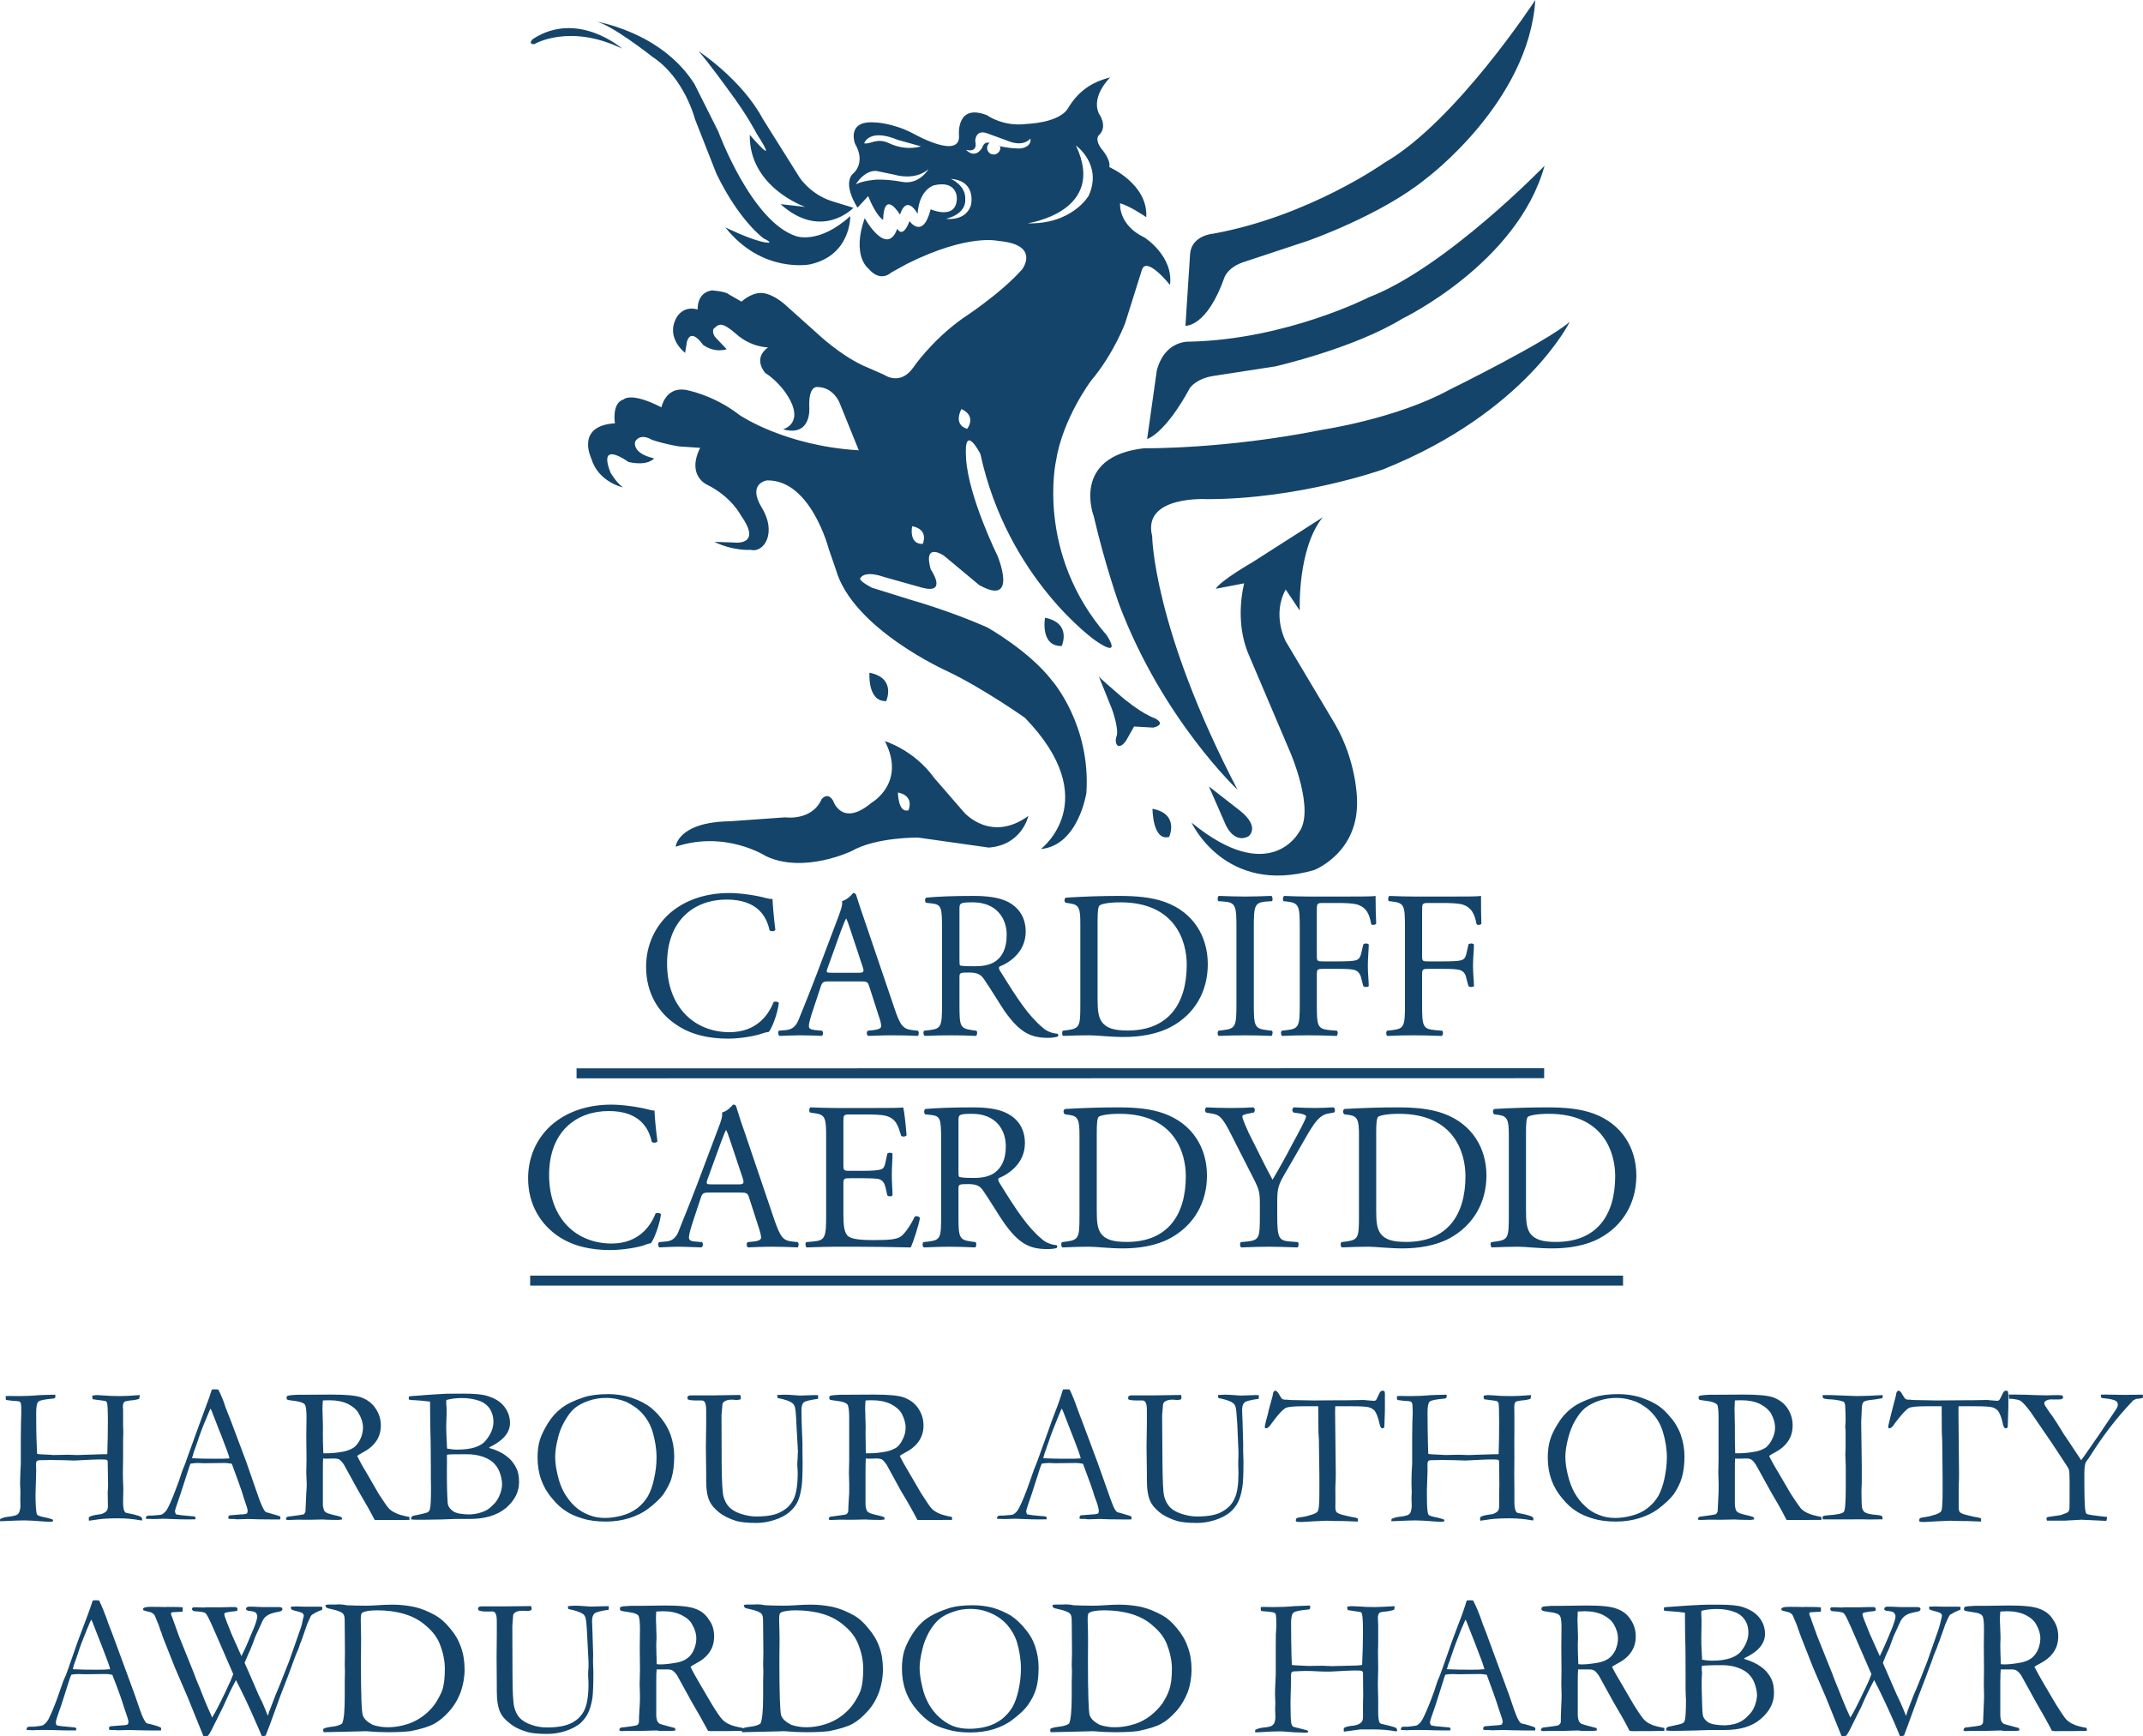 <?xml version="1.0" encoding="UTF-8"?> <svg xmlns="http://www.w3.org/2000/svg" id="a" viewBox="0 0 669.286 542.184"><defs><style>.b{fill:#14446a;}</style></defs><path class="b" d="m372.135,256.877c24.452,20.073,33.52,3.053,33.52,3.053,5.214-6.875-2.719-25.054-2.719-25.054l-12.943-30.445c-4.646-10.739-1.413-22.269-1.413-22.269l-8.875,1.702c1.381-2.484,11.412-8.264,11.412-8.264l21.968-14.039c-7.954,9.883-7.151,29.111-7.151,29.111l-4.389-6.574c-4.4,7.946,0,16.175,0,16.175l15.384,25.816c6.67,11.475,6.862,23.088,6.862,23.088.942,17.121-13.436,22.55-13.436,22.55-27.803,7.987-38.22-14.851-38.22-14.851ZM217.061,37.236l6.681,17c7.173,14.83,14.731,20.203,14.731,20.203,0,0,3.8,1.777.439,1.242-4.347-.718-12.376-4.671-12.376-4.671,11.498,14.52,26.4,11.555,26.4,11.555,12.911-2.806,12.612-15.076,12.612-15.076-9.956,9.017-17.011,6.223-17.011,6.223-13.928-4.646-24.227-32.687-24.227-32.687l-7.441-14.829c-10.459-16.452-30.982-19.505-30.982-19.505,4.625.568,18.007,11.153,18.007,11.153,9.914,6.544,13.168,19.391,13.168,19.391Zm19.281,4.55c7.569,11.756-2.173.322-2.173.322-.257,16.452,17.311,22.504,17.311,22.504l-7.719-.858c12.922,11.529,22.782,1.133,22.782,1.133l-6.242-1.915c-7.002-2.032-10.513-7.439-10.513-7.439l-11.53-18.371c-6.573-12.366-20.073-21.177-20.073-21.177,3.597,4.131,9.646,12.579,9.646,12.579,5.588,7.444,8.511,13.223,8.511,13.223Zm-69.513-27.989s10.995-6.603,27.482,1.393c0,0-13.853-12.141-27.878-3.012,0,0-1.756,1.584.396,1.619Zm204.813,92.893s-7.858-.694-10.363,9.067l-3.019,21.337s5.46-1.38,13.382-15.971c0,0,1.97-2.915,7.355-3.727l19.217-2.964s24.505-5.558,39.74-14.905c0,0,36.015-17.322,44.429-47.759,0,0-30.779,31.817-54.846,41.059,0,0-25.716,13.169-55.895,13.863Zm10.759-20.036s1.049-3.3,6.338-4.926l19.795-6.553s22.921-7.996,36.871-19.43c0,0,32.064-23.841,34.088-55.745,0,0-24.741,37.922-47.063,50.79,0,0-23.467,16.699-53.497,22.181,0,0-6.691.448-7.248,6.239l-1.456,22.516s6.616.597,12.172-15.073Zm30.747,47.52c-30.822,6.185-55.81,5.8-55.81,5.8-23.017,2.622-15.748,21.219-15.748,21.219,3.522,15.223,7.912,27.505,7.912,27.505,13.553,35.919,36.988,57.915,36.988,57.915-26.39-50.614-26.657-79.202-26.657-79.202-3.201-12.801,17.226-11.538,17.226-11.538,29.045-.021,55.049-9.347,55.049-9.347,44.397-17.856,58.143-46.026,58.143-46.026-7.152,6.244-37.535,21.19-37.535,21.19-16.498,9.032-39.569,12.483-39.569,12.483Zm-145.332-69.333s-4.7-7.001-1.574-10.458c0,0,4.454-3.245.771-9.552,0,0-2.73-7.255,6.134-6.603,0,0,5.578.042,12.236,3.563,0,0,14.913,8.461,14.11.239,0,0-.824-9.874,8.79-6.031,0,0,5.043,3.697,12.43,2.689,0,0,10.053-.247,12.847-4.894,2.998-4.955,6.863-8.029,13.168-9.622,0,0-6.038,5.772-3.554,11.241,0,0,3.008,4.09,0,6.829,0,0-1.392,1.146.76,4.153,0,0,3.051,3.383,2.516,5.783,0,0,12.13,5.245,11.541,15.641,0,0-4.818-3.35-8.179-4.358,0,0-.696,6.754,7.623,10.706,0,0,9.1,5.75,7.976,14.825,0,0-7.419-9.322-8.8-4.655l-5.192,16.506s-3.522,9.573-10.727,18.125c0,0-8.8,11.735-10.899,24.979,0,0-6.402,28.809,15.834,54.416,0,0,5.257,7.7-3.565,1.639,0,0-27.385-19.229-35.875-58.238,0,0-5.278-10.375-4.475,1.367.707,11.961,9.849,30.491,9.849,30.491,0,0,6.606,16.008-5.76,9.07l-10.952-9.133s-6.638-4.605-4.186,4.22c0,0,5.503,7.92-2.698,5.737l-11.83-3.328s-5.792-2.196-7.387.275c0,0-1.167.577,3.533,3.053l12.398,3.872s11.776,3.287,23.606,8.503c0,0,13.179,7.364,20.341,16.724,0,0,12.065,13.733,10.673,34.944,0,0-2.452,16.464-14.228,17.577,0,0,20.041-15.126-4.967-40.979,0,0-13.211-9.317-24.206-14.528,0,0-29.655-13.211-34.869-31.85l-2.195-6.34s-5.588-21.679-19.27-21.42c0,0-6.316.832-1.649,8.51,4.721,7.674.856,14.227-3.533,13.178,0,0-5.257.426-11.284-2.492l5.76.18s9.614,1.468,2.516-8.456c0,0-2.805-5.695-10.492-9.552,0,0-6.562-2.739-2.216-11.542l-6.445-.426s-3.972-.535-8.64-2.079c0,0-3.447-2.321-5.203.535,0,0-1.274,3.622,5.888,5.257,0,0-1.777,2.531-8.008,1.125,0,0-9.7-7.159-5.599,3.287,0,0,1.659,3.011,3.897,4.659,0,0-7.741-1.648-9.903-9.071,0,0-4.978-10.178,7.398-10.948,0,0-1.092-6.361,2.73-7.465,0,0,2.205-2.451,11.798,2.476,0,0,1.167-6.34,7.387-5.482,0,0,8.597,1.359,17.065,7.933,0,0,14.035,9.594,37.181,10.973l-6.102-15.064s-1.949-4.7-6.873-4.7c0,0-2.773-.535-2.484,6.34,0,0,.835,9.355-8.211,6.862,0,0,7.408-1.874.771-11.48,0,0-2.676-3.877-6.295-6.088,0,0-4.111-4.433.846-8.009,0,0-5.257,0-9.871-4.123-4.657-4.069-5.503-3.233-7.184-1.606,0,0-.557,1.371.803,2.784l3.351,3.508s-3.597,1.372-7.419-1.38c0,0-3.618-5.448-4.989-1.049l-.589,3.567s-6.22-4.646-2.687-10.986c0,0,1.917-3.897,6.616-2.547,0,0-.418-5.16,4.357-5.963,0,0,4.443.247,5.471,1.305l3.875,2.196s2.784-2.698,6.07-2.698c0,0,2.762-.281,7.13,3.295l11.027,9.874s6.284,5.917,13.436,9.368l6.873,3.006s4.946,3.589,9.057-2.216c0,0,5.567-8.297,15.427-15.372,0,0,11.894-7.687,18.639-15.365,0,0,5.813-7.707-7.452-8.841,0,0-9.335-2.429-28.542,7.151l-4.957,2.74s-3.265,3.307-7.162-1.338c0,0-5.203-3.873-1.092-15.662,0,0,6.895,12.353,10.181,3.287,0,0,1.627,3.416,3.822-2.367,0,0,4.154,5.943,6.606-3.692,0,0,8.051,3.576,8.179-3.425,0,0,.192-5.771-7.151-4.069,0,0-4.625,1.2-5.107,8.907,0,0-3.319-6.36-5.503.247,0,0-4.946-8.255-5.278,1.659,0,0-2.141-1.137-4.657-7.431l-3.33,3.596Zm17.065,99.481s-1.199,5.662,3.298,5.533c0,0,2.098-4.474-3.298-5.533Zm15.395-36.591s-2.773,4.805,1.777,6.185c0,0,3.137-3.872-1.777-6.185Zm20.609-57.996c13.993.397,19.131-8.628,19.131-8.628,4.4-9.743-3.993-15.673-3.993-15.673,9.903,20.767-15.138,24.301-15.138,24.301Zm-19.217-22.984c3.137,3.157,5.107-.686,5.107-.686.557-1.681,1.649-1.618,2.291-1.455-.46.351-.781.908-.781,1.56,0,1.158.921,2.078,2.013,2.078,1.146,0,2.12-.92,2.12-2.078,0-.105-.075-.331-.075-.468l-.899-.268c3.726,1.028,7.28.94,7.28.94,3.747-.589,3.083-3.094,3.083-3.094-2.43,2.668-6.541.899-6.541.899l-6.841-2.505c-3.844-1.456-3.844,2.354-3.844,2.354.931,4.028-2.912,2.723-2.912,2.723Zm-4.721,9.1s4.861,2.012,4.507,6.582c0,0,.525,4.249-5.995,5.888,0,0,6.156.934,7.783-4.27,0,0,1.884-7.569-6.295-8.201Zm-27.054-11.103c1.938.419,3.929-1.874,7.837,0,5.396,2.538,9.892.954,9.892.954l-7.226-2.024c-9.079-3.76-10.503,1.071-10.503,1.071Zm-2.601,12.814c2.066-1.147,6.252-1.456,6.252-1.456,0,0,3.404-.213,8.211.686,5.353.996,8.211-3.953,8.211-3.953-4.24,3.643-10.245,1.799-10.245,1.799l-6.06-1.271c-3.875-.151-6.37,4.195-6.37,4.195Zm122.603,203.624s3.843-2.76-2.495-7.921l-9.849-7.686,4.914,11.228s2.462,6.884,7.43,4.379Zm-24.752.163s3.308-7.159-5.203-8.786c0,0,0,10.212,5.203,8.786Zm-88.377-42.4s3.276-7.206-5.214-8.867c0,0-.717,9.046,5.214,8.867Zm54.814-17.209s3.297-7.143-5.203-8.832c0,0-1.627,8.969,5.203,8.832Zm11.626,9.546l4.111,10.234s2.248,6.273,1.392,8.435c-.803,2.183.514,4.734,2.934,1.413l2.548-4.495,5.963.343s4.347-.865.536-2.91c0,0-4.283-1.243-11.884-8,0,0-6.274-5.374-5.31-4.826l-.289-.193Zm-70.99,39.374s10.899-6.156,4.143-19.216c0,0,9.121,2.726,15.406,11.496l9.335,10.76s8.297,9.622,20.063,1.104c0,0-1.916,9.074-12.344,9.877l-22.044-3.115s-13.115-.213-20.823,4.212c0,0-14.806,7.126-26.626,1.635,0,0-12.633-8.23-28.306-2.999,0,0,.535-7.707,17.022-7.953l17.215-1.221s8.34,1.221,11.359-5.704c0,0,1.873-2.422,3.597.557,0,0,2.698,8.414,12.001.568Zm8.222-3.183s0,6.449,3.286,5.579c0,0,2.056-4.508-3.286-5.579Zm-106.202,138.511c4.775,3.237,10.427,4.383,16.348,4.383,4.24,0,8.929-.932,10.407-1.447.738-.279,1.541-.59,2.301-.694.974-1.276,2.687-5.579,3.137-9.029-.246-.426-1.231-.577-1.691-.255-1.499,3.877-5.257,9.388-13.714,9.388-10.823,0-19.527-7.569-19.527-21.412,0-13.595,8.543-19.964,18.628-19.964,9.475,0,12.472,5.182,13.425,9.615.417.393,1.435.351,1.777-.131-.535-3.98-.888-8.146-.91-9.635-.6.034-1.06-.137-1.82-.301-3.116-.823-8.094-1.551-11.627-1.551-6.873,0-12.976,1.852-17.718,5.537-5.042,3.906-8.319,10.145-8.319,17.439,0,8.402,4.058,14.44,9.304,18.058Zm31.593,1.902l2.163-.192c1.585-.13,3.03-.816,3.951-3.191,1.146-3.032,2.998-7.343,5.781-14.645l6.68-17.732c.931-2.396,1.295-3.659,1.092-4.708,1.606-.46,2.709-1.606,3.437-2.476.396,0,.867.088.995.61.856,2.861,1.873,5.922,2.891,8.757l8.971,26.455c1.948,5.621,2.762,6.608,5.588,6.93l1.756.192c.46.331.289,1.38,0,1.648-2.666-.095-4.968-.213-7.879-.213-3.223,0-5.674.151-7.612.213-.525-.268-.61-1.317-.118-1.648l1.895-.192c1.371-.13,2.291-.535,2.291-1.193,0-.661-.321-1.881-.856-3.508l-2.869-8.907c-.46-1.447-.728-1.673-2.698-1.673h-9.892c-1.681,0-2.088.226-2.516,1.619l-2.291,6.917c-.974,2.923-1.424,4.721-1.424,5.436,0,.774.332,1.18,1.841,1.309l2.227.192c.418.331.418,1.38-.193,1.648-1.649-.095-3.715-.095-6.83-.213-2.141,0-4.475.151-6.263.213-.407-.268-.546-1.317-.118-1.648Zm16.551-18.028h8.04c1.905,0,2.066-.268,1.52-2.016l-3.587-10.736c-.535-1.606-1.103-3.375-1.52-4.136h-.139c-.204.293-.824,1.907-1.574,3.856l-4.132,11.371c-.525,1.573-.428,1.66,1.392,1.66Zm31.614,17.832l-2.184.193c-.428.384-.257,1.434.15,1.659,3.865-.108,6.059-.226,8.864-.226h5.942c5.845,0,11.691.118,17.665.226.857-1.79,2.462-6.833,2.88-9.154-.246-.57-1.178-.749-1.627-.452-1.681,3.438-3.479,5.729-4.636,6.382-1.477.74-3.383.932-8.436.932-5.738,0-7.162-.673-7.943-1.414-1.06-1.158-1.264-3.416-1.264-6.896v-9.251c0-1.677.204-1.764,2.216-1.764h3.758c2.558,0,4.165.088,5.075.268,1.295.364,1.788,1.393,2.077,2.505l.589,2.58c.3.426,1.403.426,1.627-.055,0-1.435-.225-3.993-.225-6.307,0-2.429.225-5.051.225-6.602-.225-.452-1.327-.452-1.627-.063l-.578,2.697c-.3,1.627-.792,2.053-1.509,2.259-.835.288-2.869.418-5.653.418h-3.758c-2.013,0-2.216,0-2.216-1.852v-13.148c0-2.451,0-2.602,1.97-2.602h4.753c2.869,0,4.968.063,6.402.384,3.372.87,3.961,3.17,4.935,6.294.364.377,1.435.247,1.67-.192-.236-2.849-.685-7.612-1.081-8.703-.76.192-4.636.192-8.811.192h-12.419c-2.655,0-4.882-.095-7.773-.192-.321.192-.46,1.338-.064,1.606l1.049.171c3.897.439,3.983,1.455,3.983,8.242v23.649c0,6.917-.31,7.891-4.025,8.214Zm45.35-16.49v8.277c0,6.917.16,7.678,3.929,8.214l1.392.193c.418.33.268,1.434-.107,1.659-2.955-.108-5.214-.226-7.869-.226-2.762,0-5.096.118-8.169.226-.407-.226-.525-1.213-.139-1.659l1.67-.193c3.79-.439,3.876-1.296,3.876-8.214v-23.582c0-6.244-.193-7.336-2.869-7.687l-2.13-.226c-.407-.384-.407-1.393.075-1.681,3.694-.302,8.211-.494,14.635-.494,4.068,0,7.965.322,11.027,1.936,3.158,1.661,5.428,4.605,5.428,9.222,0,6.281-4.925,9.61-8.19,10.961-.332.419,0,1.037.31,1.551,5.235,8.481,8.736,13.759,13.19,17.472,1.113,1.017,2.773,1.736,4.529,1.874.342.118.396.653.054.891-.514.222-1.617.352-2.858.352-5.556,0-8.95-1.669-13.607-8.277-1.703-2.409-4.39-7-6.424-9.911-.964-1.481-2.013-2.111-4.711-2.111-2.88,0-3.04.095-3.04,1.434Zm0-5.909c0,1.18,0,1.907.16,2.141.246.213,1.231.41,4.582.41,2.366,0,4.85-.322,6.734-1.757,1.745-1.371,3.308-3.664,3.308-8.126,0-5.235-3.201-10.141-10.492-10.141-4.133,0-4.293.268-4.293,2.099v15.372Zm37.792,14.185v-24.966c0-4.592-.364-5.951-3.084-6.336l-1.434-.193c-.589-.384-.642-1.393.054-1.681,5.556-.302,10.888-.494,16.466-.494,5.545,0,10.203.406,14.453,1.936,8.907,3.246,13.361,10.752,13.361,19.367,0,8.343-4.004,15.536-11.53,19.584-4.261,2.312-9.635,3.157-14.721,3.157-4.197,0-8.393-.535-10.674-.535-2.719,0-5.149.118-8.222.226-.396-.226-.514-1.275-.118-1.659l1.52-.193c3.747-.535,3.929-1.296,3.929-8.214Zm5.396-1.518c0,3.521.171,5.566,1.285,7.205,1.445,1.991,3.95,2.665,8.104,2.665,12.697,0,18.424-8.352,18.424-20.547,0-7.234-3.501-19.462-20.694-19.462-3.854,0-5.942.535-6.477.898-.503.41-.642,2.066-.642,5.01v24.231Zm59.471-12.667l4.1-7.117c3.33-5.688,5.267-9.883,8.682-10.431l1.852-.33c.407-.364.385-1.284-.15-1.606-2.216.096-4.047.192-6.081.192-2.045,0-3.95-.095-6.327-.192-.557.226-.61,1.146-.118,1.606l1.167.171c1.573.158,2.794.619,2.794,1.037,0,.782-2.462,5.235-4.315,8.66-1.959,3.781-4.1,7.616-6.177,11.116-2.505-4.541-4.957-9.778-7.441-14.603-.3-.686-1.991-4.391-1.991-5.078,0-.514.46-.735,2.741-1.133l.856-.171c.407-.364.407-1.414-.192-1.606-1.627.096-4.036.192-6.991.192-3.18,0-5.567-.095-7.655-.192-.439.226-.535,1.146-.128,1.606l1.831.33c1.949.344,2.944.665,5.246,4.981l7.697,15.118c1.873,3.671,2.066,4.537,2.066,8.155v3.383c0,7.013-.096,7.871-3.843,8.31l-2.099.193c-.385.384-.289,1.434.128,1.659,3.522-.108,5.813-.226,8.629-.226,2.612,0,4.85.118,8.907.226.396-.226.535-1.275.15-1.659l-2.505-.193c-3.554-.247-3.94-1.296-3.94-8.31v-3.458c0-5.065.161-5.684,3.105-10.631Zm22.418,14.185v-24.966c0-4.592-.375-5.951-3.062-6.336l-1.488-.193c-.535-.384-.578-1.393.064-1.681,5.62-.302,10.909-.494,16.433-.494,5.578,0,10.256.406,14.496,1.936,8.875,3.246,13.372,10.752,13.372,19.367,0,8.343-4.058,15.536-11.53,19.584-4.271,2.312-9.667,3.157-14.688,3.157-4.186,0-8.415-.535-10.695-.535-2.752,0-5.171.118-8.254.226-.396-.226-.514-1.275-.118-1.659l1.531-.193c3.822-.535,3.94-1.296,3.94-8.214Zm5.385-1.518c0,3.521.193,5.566,1.317,7.205,1.435,1.991,3.929,2.665,8.051,2.665,12.783,0,18.51-8.352,18.51-20.547,0-7.234-3.49-19.462-20.726-19.462-3.865,0-5.963.535-6.488.898-.524.41-.664,2.066-.664,5.01v24.231Zm53.433-32.151c5.535,0,10.213.406,14.442,1.936,8.854,3.246,13.372,10.752,13.372,19.367,0,8.343-4.004,15.536-11.509,19.584-4.293,2.312-9.635,3.157-14.753,3.157-4.164,0-8.425-.535-10.717-.535-2.741,0-5.117.118-8.19.226-.332-.226-.546-1.275-.118-1.659l1.51-.193c3.779-.535,3.95-1.296,3.95-8.214v-24.966c0-4.592-.364-5.951-3.116-6.336l-1.424-.193c-.535-.384-.61-1.393.085-1.681,5.6-.302,10.867-.494,16.466-.494Zm.492,2.012c-3.875,0-5.963.535-6.488.898-.535.41-.653,2.066-.653,5.01v24.231c0,3.521.193,5.566,1.295,7.205,1.509,1.991,3.982,2.665,8.072,2.665,12.761,0,18.489-8.352,18.489-20.547,0-7.234-3.501-19.462-20.716-19.462Zm-281.949-45.969c0,8.51,4.036,14.508,9.325,18.07,4.764,3.287,10.427,4.425,16.326,4.425,4.229,0,8.95-.987,10.353-1.531.771-.246,1.541-.485,2.366-.61.996-1.284,2.687-5.558,3.094-9.004-.246-.431-1.242-.59-1.659-.247-1.51,3.877-5.246,9.376-13.747,9.376-10.759,0-19.506-7.641-19.506-21.475,0-13.532,8.533-19.943,18.586-19.943,9.539,0,12.472,5.16,13.425,9.614.493.393,1.51.351,1.809-.13-.514-4.002-.835-8.159-.889-9.69-.6.096-1.103-.075-1.873-.213-3.051-.878-8.072-1.619-11.616-1.619-6.787,0-12.954,1.832-17.739,5.612-4.946,3.907-8.254,10.129-8.254,17.364Zm73.431,18.619c0-.695-.278-1.873-.857-3.479l-2.88-8.962c-.45-1.414-.717-1.56-2.687-1.56h-9.935c-1.617,0-2.023.146-2.494,1.538l-2.291,6.917c-1.006,2.931-1.445,4.68-1.445,5.436,0,.774.374,1.147,1.905,1.309l2.173.2c.482.335.482,1.393-.128,1.619-1.659-.13-3.736-.13-6.852-.184-2.163,0-4.539.142-6.274.184-.418-.226-.557-1.284-.192-1.619l2.237-.2c1.563-.163,2.998-.845,3.929-3.245,1.199-2.986,2.997-7.302,5.802-14.646l6.691-17.706c.867-2.367,1.263-3.651,1.049-4.659,1.638-.501,2.741-1.648,3.49-2.538.375,0,.846.13.953.678.878,2.835,1.905,5.834,2.901,8.703l8.982,26.434c1.874,5.671,2.762,6.616,5.589,6.98l1.767.2c.46.335.342,1.393,0,1.619-2.676-.13-4.957-.184-7.944-.184-3.126,0-5.631.142-7.548.184-.546-.226-.567-1.284-.128-1.619l1.873-.2c1.381-.163,2.312-.535,2.312-1.2Zm-5.846-18.723l-3.522-10.643c-.525-1.573-1.092-3.396-1.553-4.249h-.054c-.246.394-.888,1.937-1.649,3.961l-4.1,11.433c-.546,1.456-.46,1.531,1.381,1.531h8.05c1.938,0,2.056-.234,1.445-2.033Zm30.287,3.434v8.276c0,6.917.096,7.678,3.865,8.222l1.413.192c.407.335.257,1.435-.128,1.619-2.934-.13-5.15-.184-7.826-.184-2.773,0-5.075.055-8.179.184-.385-.184-.567-1.158-.203-1.619l1.724-.192c3.726-.448,3.886-1.305,3.886-8.222v-23.531c0-6.294-.182-7.377-2.848-7.762l-2.141-.247c-.418-.343-.418-1.325.064-1.606,3.672-.343,8.222-.535,14.667-.535,4.09,0,7.944.377,10.973,1.915,3.126,1.694,5.417,4.638,5.417,9.242,0,6.231-4.893,9.644-8.211,10.919-.321.427,0,1.112.375,1.586,5.257,8.497,8.704,13.767,13.157,17.48,1.135,1.041,2.751,1.756,4.593,1.894.332.122.396.632.011.932-.589.138-1.617.355-2.858.355-5.599,0-8.918-1.714-13.618-8.288-1.692-2.505-4.4-7.042-6.434-9.978-.974-1.455-2.013-2.128-4.646-2.128-2.955,0-3.051.075-3.051,1.476Zm0-5.876c0,1.147,0,1.874.16,2.163.172.13,1.146.276,4.539.276,2.366,0,4.839-.268,6.766-1.702,1.766-1.36,3.287-3.672,3.287-8.126,0-5.202-3.266-10.137-10.588-10.137-4.004,0-4.165.268-4.165,2.087v15.44Zm37.749,14.152v-24.946c0-4.646-.31-5.963-3.083-6.369l-1.477-.226c-.525-.343-.568-1.325.107-1.606,5.524-.343,10.867-.535,16.455-.535,5.513,0,10.203.397,14.464,1.915,8.875,3.237,13.339,10.752,13.339,19.433,0,8.34-3.95,15.523-11.477,19.538-4.271,2.301-9.678,3.17-14.742,3.17-4.186,0-8.425-.527-10.706-.527-2.752,0-5.107.055-8.254.184-.343-.184-.45-1.221-.086-1.619l1.51-.192c3.843-.544,3.95-1.305,3.95-8.222Zm5.385-1.522c0,3.513.235,5.633,1.306,7.13,1.445,2.07,3.972,2.744,8.072,2.744,12.772,0,18.468-8.352,18.468-20.6,0-7.215-3.533-19.43-20.695-19.43-3.844,0-6.006.535-6.488.954-.514.372-.664,2.023-.664,4.976v24.226Zm52.78-30.411l1.659-.105c.396-.268.204-1.446-.15-1.652-3.265.109-5.492.206-8.169.206-2.751,0-4.989-.096-8.265-.206-.396.206-.503,1.384-.086,1.652l1.606.105c3.844.28,3.993,1.435,3.993,8.414v23.373c0,6.917-.15,7.913-3.993,8.36l-1.606.204c-.418.397-.31,1.435.086,1.614,3.276-.125,5.514-.18,8.265-.18,2.676,0,4.903.055,8.169.18.354-.18.546-1.359.15-1.614l-1.659-.204c-3.875-.448-3.983-1.443-3.983-8.36v-23.373c0-6.979.107-8.133,3.983-8.414Zm17.665.456h4.036c2.794,0,4.946.075,6.327.406,3.33.924,4.111,3.265,4.657,6.231.428.397,1.36.171,1.553-.171-.129-2.547-.193-5.651-.193-8.67-.889.193-4.668.193-8.843.193h-12.097c-2.612,0-4.871-.088-7.601-.193-.417.193-.524,1.38-.203,1.635l1.071.122c3.79.448,3.993,1.359,3.993,8.297v23.624c0,6.917-.203,7.775-3.993,8.226l-1.617.192c-.396.406-.289,1.435.118,1.627,3.062-.142,5.289-.193,8.233-.193,2.591,0,4.849.05,8.746.193.385-.193.536-1.36.118-1.627l-2.259-.192c-3.887-.364-4.015-1.309-4.015-8.226v-9.087c0-1.735.192-1.811,2.227-1.811h4.464c2.473,0,4.111.076,5.064.344,1.199.364,1.82,1.296,2.098,2.497l.653,2.538c.439.384,1.424.384,1.713,0,0-1.468-.289-4.006-.289-6.373,0-2.409.289-5.085.289-6.603-.289-.439-1.392-.439-1.713,0l-.621,2.642c-.407,1.702-.932,1.991-1.617,2.259-.803.259-2.891.364-5.578.364h-4.464c-2.034,0-2.227,0-2.227-1.702v-13.926c0-2.442,0-2.613,1.97-2.613Zm21.636,39.699l-1.681.192c-.407.406-.278,1.435.118,1.627,3.062-.142,5.321-.193,8.211-.193,2.623,0,4.871.05,8.747.193.45-.193.546-1.36.139-1.627l-2.28-.192c-3.833-.364-3.983-1.309-3.983-8.226v-9.087c0-1.735.182-1.811,2.195-1.811h4.475c2.462,0,4.122.076,5.043.344,1.295.364,1.841,1.296,2.088,2.497l.664,2.538c.45.384,1.435.384,1.734,0,0-1.468-.3-4.006-.3-6.373,0-2.409.3-5.085.3-6.603-.3-.439-1.413-.439-1.734,0l-.578,2.642c-.385,1.702-.878,1.991-1.659,2.259-.781.259-2.88.364-5.556.364h-4.475c-2.013,0-2.195,0-2.195-1.702v-13.926c0-2.442,0-2.613,1.991-2.613h4.004c2.73,0,4.946.075,6.381.406,3.222.924,4.057,3.265,4.635,6.231.396.397,1.392.171,1.499-.171-.107-2.547-.107-5.651-.107-8.67-.921.193-4.743.193-8.929.193h-12.098c-2.634,0-4.839-.088-7.58-.193-.45.193-.514,1.38-.182,1.635l1.113.122c3.758.448,3.918,1.359,3.918,8.297v23.624c0,6.917-.16,7.775-3.918,8.226Zm-254.798,15.061l302.193-.041v-3.115l-302.193.041v3.115Zm326.827,61.613H165.577v3.115h341.323v-3.115ZM14.089,475.167c.642,0,1.06.046,1.295.046h.6c.192,0,.396-.046.514-.164.075-.042.107-.158.107-.233l-.225-.335c-.439-.192-1.145-.338-2.066-.577-1.413-.246-2.195-.544-2.398-.652-.225-.076-.439-.377-.514-.836-.15-.879-.311-2.761-.311-5.525,0-.448,0-1.003.043-1.71.118-3.514.171-5.441.171-5.759l-.054-2.121c0-.494.064-.836.225-.995.214-.206.536-.314.964-.314.139,0,.632,0,1.563-.03.471,0,1.092-.033,1.788-.033,1.317,0,2.719.033,4.293.063,1.51.046,2.602.108,3.051.108s1.167-.062,2.163-.108c4.85-.276,7.483-.318,8.008-.105.203.042.289.213.332.544.064,3.245.118,5.792.118,7.465,0,.125-.022.865-.118,2.095l.064,4.403c0,.702-.193,1.271-.589,1.648-.6.468-1.37.878-2.377.908-1.349.183-2.323.409-2.933.815-.054.226-.097.427-.097.524,0,.163.043.355.097.602,2.494-.384,4.143-.602,4.978-.623.814-.075,2.141-.125,4.036-.125,2.462,0,4.764.2,6.969.606.15.046.3.046.407.046h.161l.043-.439c0-.213-.129-.452-.343-.632-.192-.171-.985-.472-2.162-.773l-2.495-.515c-.268-.105-.46-.331-.589-.606-.268-.561-.364-1.535-.364-2.944l.075-4.061c-.075-2.108-.15-3.672-.15-4.646l.075-4.969v-5.257l.075-2.76-.075-2.237v-4.851c-.032-.268-.075-.522-.075-.686,0-.874.171-1.455.589-1.744.482-.158,1.028-.233,1.745-.343,1.081-.055,2.034-.246,2.773-.502.064-.364.118-.694.182-1.179-2.837.238-4.796.321-5.974.321-1.831,0-3.694-.042-5.546-.204l-1.991-.117c-.225,0-.685.088-1.338.192,0,.355.043.783.15,1.125.321.013.632.067.931.118,2.002.246,3.04.409,3.169.492.214.096.332.331.396.653.139.59.236,2.429.236,5.633,0,3.265-.054,6.657-.182,10.224-.235.042-.792.05-1.766.05l-7.644.247-2.933-.096-4.464.088c-.096,0-.525-.033-1.231-.088-2.484-.105-3.822-.159-3.886-.322l-.118-2.76c-.15-3.467-.161-6.917-.161-10.15,0-1.798.214-2.901.707-3.362.428-.419,2.013-.715,4.667-.954.268-.05.396-.083.482-.242.086-.122.15-.302.15-.452,0-.159,0-.364-.096-.515-2.206.055-3.94.088-5.032.151-2.227.205-4.4.288-6.392.288l-2.869-.042c-.247,0-.643.042-1.135.042v.653c0,.117,0,.355.139.568.353.063,1.028.138,1.949.247,1.231.054,1.97.137,2.27.255.128.108.332.364.396.665.064.255.107,1.222.107,3.019,0,.535-.032,1.606-.096,3.115-.011,1.544-.054,3.02-.054,4.291v8.277c0,.108-.064.911-.118,2.4-.043,1.573-.107,2.877-.107,3.898l.107,2.525-.043,2.066.043,2.341c0,.656-.161,1.371-.407,2.036-.182.322-.471.598-.867.803-.342.118-1.231.419-2.666.535-.921.096-1.681.352-2.388.686l-.054.694c.396,0,.899-.042,1.424-.042,2.837-.137,4.914-.213,6.22-.213.728,0,1.585.076,2.58.096,1.595.117,2.848.222,3.865.276Zm33.359-.82c-.535,0-1.081,0-1.884-.062v-.142c0-.151.054-.351.118-.59.278-.2.557-.268.75-.268h.674c.161,0,.428,0,.76-.029,1.574-.076,2.483-.214,2.73-.344.75-.43,1.36-1.082,1.842-2.023,1.06-2.087,2.205-5.01,3.554-8.757.589-1.852.985-2.911,1.124-3.3.525-1.209,1.028-2.472,1.445-3.831l2.869-7.933c.46-1.276,1.499-4.111,3.158-8.619.471-1.112.985-2.676,1.574-4.537l.974-.055,1.017.055c.899,1.681,1.67,3.533,2.28,5.566.396,1.037,1.017,2.58,1.831,4.646l4.657,12.408,2.366,6.829c1.285,3.78,2.152,6.156,2.602,7.054.396.879.76,1.46,1.081,1.728.129.071.503.222,1.146.363.664.201,1.167.318,1.381.406.953.268,1.595.44,1.959.64.075.217.139.41.139.515,0,.075-.064.217-.107.418-.632.021-1.103.021-1.317.021-1.06,0-2.891,0-5.524-.05l-3.019-.109-3.661.109c-.289,0-.525-.055-.749-.109h-1.359c-.193-.012-.407-.062-.568-.15,0-.302.043-.535.161-.845.214-.118.428-.172.642-.172l3.19-.259c.824-.009,1.445-.096,1.884-.318.15-.389.182-.623.182-.823,0-.368-.278-1.33-.803-2.806-.364-1.05-.664-1.961-.921-2.924-.268-.865-1.381-3.877-3.222-8.94-.878-.171-1.595-.247-2.227-.247l-6.456.076-1.927-.076c-.685,0-1.424.076-2.302.206-.225.597-.428,1.016-.46,1.262l-2.709,8.364c-1.092,3.166-1.681,4.914-1.681,5.202,0,.201.107.522.268.983.418.067,1.006.206,1.734.301l4.111.373c.236.171.31.301.31.472,0,.076-.011.234-.075.431-.91.029-1.627.029-2.088.029-1.606,0-3.49-.029-5.62-.138-1.006-.062-1.691-.062-2.152-.062-.374,0-1.167,0-2.162.062h-1.521Zm12.504-19.065l.161.104c2.173.13,4.636.151,7.408.151,1.595,0,2.912,0,4.143-.109-.15-.769-.439-1.518-.675-2.191-1.349-3.513-2.023-5.461-2.227-5.792l-2.73-7.034-.31-.527c-.097.226-.557,1.242-1.317,3.107-1.349,3.145-2.195,5.566-2.773,7.377-.289.757-.525,1.505-.824,2.321-.289.727-.46,1.284-.525,1.606-.096.364-.171.685-.332.987Zm41.881,19.287c-.386,0-.706-.062-.974-.062l-4.111.084-4.015-.021c-.128,0-1.071.021-2.751.096l-.61-.096-.064-.301c0-.2.171-.406.439-.61,2.966-.406,4.614-.619,5.053-.737.214-.096.439-.43.61-.945v-.309c0-.514.139-2.321.246-5.482.075-.907.139-1.731.139-2.589l-.139-3.638.075-4.124-.075-7.556.075-5.462c0-2.279-.171-3.714-.514-4.199-.364-.489-1.338-.874-2.901-1.099-1.574-.184-2.409-.322-2.57-.43-.171-.105-.246-.256-.246-.46,0-.201,0-.364.075-.577.236-.206.653-.309,1.381-.364.128,0,.385-.033.824-.063.492-.033.931-.075,1.338-.075h2.505l7.955-.046c4.486,0,7.644.268,9.442.954,1.831.74,3.244,1.797,4.283,3.383,1.103,1.619,1.638,3.383,1.638,5.311,0,3.734-1.949,6.562-5.845,8.543-.675.397-1.167.653-1.552.974.674,1.372,1.627,3.15,2.89,5.19l3.801,6.586c1.574,2.376,2.558,3.953,3.212,4.613.61.61,1.285,1.083,2.184,1.455.781.44,2.195.829,4.239,1.213v.921c-2.752.02-6.038.02-9.764.02-.268,0-.632,0-1.092-.02-1.435-2.773-3.158-5.826-5.085-9.058l-4.518-8.209c-.589-.857-1.081-1.414-1.488-1.619-.418-.213-.932-.301-1.531-.301l-2.634.066-.846-.066c-.054.643-.075,1.982-.075,3.964v10.447c-.022.384.075.878.289,1.543.074.419.439.728.781.954.406.233,1.552.586,3.426.995l1.199.364c.236.171.31.419.31.757-.589.088-.92.164-1.167.164-1.82,0-3.094-.055-3.844-.076Zm-1.124-34.76l.15,5.628-.021,2.334c0,1.543.021,3.547.139,6.051.535,0,.932.009,1.242.009,1.434,0,3.115-.171,4.989-.514,1.317-.247,2.441-.737,3.265-1.263.824-.61,1.531-1.531,2.088-2.705.535-1.167.803-2.325.803-3.589,0-1.38-.439-2.835-1.338-4.379-.632-1.167-1.777-2.141-3.33-2.944-1.585-.761-3.533-1.158-5.695-1.158-.578,0-1.263,0-2.163.055-.096,1.042-.129,1.907-.129,2.476Zm57.351,31.08c-2.794,2.312-6.563,3.454-11.359,3.454h-4.528l-4.55.164c-4.057.084-6.37.084-7.108.084-.728,0-1.403-.021-2.109-.105v-.288c0-.302.118-.431.193-.535.054-.109.343-.302.685-.364,2.484-.473,3.94-.858,4.282-1.042.343-.2.578-.502.675-.908.268-.823.364-2.914.364-6.285v-1.071c-.043-1.4-.043-2.174-.043-2.387v-3.115c0-5.291-.075-9.999-.193-13.906l-.054-6.134v-.761c-1.724-.193-3.233-.351-4.593-.426-.857,0-1.542-.067-2.045-.226v-.899c.385-.088.632-.171.846-.171l2.848-.193c2.334-.239,5.01-.343,7.911-.535,1.167-.033,3.019-.033,5.567-.033,3.436,0,5.91.226,7.473.761,2.355.727,4.111,1.832,5.257,3.392,1.113,1.501,1.702,3.149,1.702,5.022,0,2.966-2.099,5.491-6.37,7.549l-.171.226c2.205.619,4.004,1.435,5.353,2.513,1.403.987,2.43,2.272,3.18,3.823.568,1.104.835,2.547.835,4.379,0,2.998-1.338,5.662-4.047,8.021Zm-18.66-23.311l.193,4.253.054.544c.995.163,2.066.314,3.18.314,4.411,0,7.397-.974,8.907-2.873,1.585-1.97,2.366-3.851,2.366-5.759,0-.865-.097-1.764-.418-2.622-.289-.899-.749-1.723-1.456-2.409-.685-.665-1.542-1.255-2.559-1.584-1.799-.62-3.597-.858-5.428-.858-1.767,0-3.383.205-4.839.61-.043.384-.043.719-.043.92,0,.226.043.774.118,1.728v1.819l-.118,3.68.043,2.238Zm17.397,15.942c0-.824-.139-1.853-.514-3.082-.386-1.222-.899-2.25-1.702-3.137-.781-.953-1.991-1.756-3.576-2.325-1.606-.585-3.329-.845-5.224-.845-3.651,0-5.749.013-6.188.164-.022.459-.022.79-.022,1.003l.022,1.167-.022,2.229v2.602c.022,4.7.193,7.523.289,8.427.203.845.781,1.626,1.681,2.225.931.652,2.719.974,5.278.987,1.97-.109,3.651-.568,5.021-1.275.632-.31,1.36-.921,2.227-1.77.857-.811,1.542-1.84,1.981-2.994.482-1.124.75-2.291.75-3.375Zm50.018-20.216c1.081,1.401,1.97,2.999,2.58,4.655.781,2.187,1.167,4.454,1.167,6.808,0,2.731-.278,4.864-.792,6.649-.46,1.757-1.435,3.45-2.602,5.248-.931,1.285-2.58,2.856-4.903,4.613-1.531,1.134-3.426,2.078-5.685,2.793-2.291.719-4.775,1.092-7.376,1.092-2.698,0-5.107-.289-7.173-.941-2.163-.61-3.897-1.401-5.299-2.334-1.371-.836-2.837-2.174-4.315-3.973-1.509-1.735-2.623-3.68-3.383-5.792-.771-2.099-1.146-4.441-1.146-6.967,0-2.065.214-3.868.707-5.482.514-1.606,1.381-3.362,2.526-5.215,1.157-1.902,2.602-3.488,4.239-4.742,1.681-1.276,3.94-2.376,6.884-3.342,2.023-.681,4.646-1.016,7.804-1.016,2.131,0,4.24.302,6.231.837,2.099.631,3.918,1.38,5.524,2.387,1.681,1.003,3.383,2.567,5.01,4.721Zm-1.767,11.851c0-2.743-.46-5.419-1.242-8.083-.632-2.079-1.649-3.877-3.073-5.517-1.381-1.58-3.126-2.793-5.106-3.755-2.024-.816-4.09-1.255-6.37-1.255-1.884,0-3.608.279-5.428.898-1.799.611-3.169,1.384-4.314,2.272-1.135.94-2.163,2.333-3.158,4.077-.974,1.652-1.745,3.58-2.184,5.646-.536,2.087-.781,3.969-.781,5.533,0,1.681.246,3.554.781,5.708.439,2.065,1.188,3.939,2.034,5.499.931,1.556,1.97,2.944,3.222,4.124,1.306,1.229,2.762,2.128,4.357,2.739,1.595.678,3.33.987,5.128.987,1.659,0,3.437-.233,5.299-.74,1.809-.469,3.394-1.242,4.871-2.334,1.381-1.091,2.483-2.396,3.286-3.756.803-1.434,1.435-3.182,1.895-5.386.514-2.216.781-4.441.781-6.658Zm50.457-18.334v-1.133l-.942-.033-4.775.158c-.139,0-.846-.071-2.163-.158-.92-.063-1.777-.118-2.559-.118-.824,0-1.574.055-2.377.118.075.309.118.61.214.932,2.216.418,3.672.932,4.475,1.518.375.259.642.652.835,1.158.192.544.407,2.271.503,5.189l.492,8.749c0,.109-.075.632-.075,1.614,0,.904-.118,1.606-.118,1.92v.886c.118,1.426.118,2.334.118,2.4,0,3.563-.407,6.239-1.188,7.933-.803,1.799-2.099,3.145-3.993,4.141-1.799,1.041-4.453,1.48-7.879,1.48-1.509,0-3.116-.321-4.7-.836-1.681-.547-2.891-1.296-3.704-2.174-.803-.845-1.359-1.99-1.745-3.295-.289-1.36-.514-4.789-.535-10.3l-.053-14.988.3-3.468c.064-.363.289-.718.675-.891.535-.351,1.242-.535,2.173-.535.214,0,.46,0,.846.034.289.075.535.075.664.075.353,0,.771-.075,1.306-.213.075-.239.075-.439.075-.568,0-.214-.054-.452-.193-.795l-7.933.122h-7.547c-.332,0-.6.104-.846.242-.129.151-.15.281-.15.431,0,.213.021.33.075.556.385.226,1.189.364,2.559.364h1.799c.364,0,.707.158.942.46.268.459.471,1.262.471,2.504v4.584l-.096,6.829.096,8.489v2.066c0,2.915.332,5.031,1.071,6.553.535,1.167,1.477,2.279,2.869,3.392,1.381,1.138,3.18,2.045,5.503,2.777,1.306.351,3.33.597,6.274.597,1.799,0,3.672-.309,5.588-.92,1.884-.602,3.34-1.384,4.507-2.304,1.124-.954,2.013-1.97,2.634-3.166.6-1.167,1.017-2.702,1.327-4.747.246-1.409.343-4.14.343-8.029l-.043-3.187v-2.462l-.246-6.32c-.054-2.128-.075-3.487-.075-4.044,0-1.167.225-2.036.707-2.442.482-.448,1.991-.77,4.496-1.147Zm31.015,37.823c-1.445-2.773-3.148-5.826-5.139-9.058l-4.486-8.209c-.6-.857-1.135-1.414-1.477-1.619-.374-.213-.953-.301-1.585-.301l-2.526.066-.899-.066c-.054.643-.096,1.982-.096,3.964v10.447c0,.384.075.878.278,1.543.128.419.375.728.814.954.343.233,1.499.586,3.405.995l1.22.364c.182.171.268.419.268.757-.557.088-.92.164-1.124.164-1.873,0-3.136-.055-3.864-.076-.396,0-.685-.062-.953-.062l-4.111.084-4.036-.021c-.193,0-1.071.021-2.73.096l-.621-.096-.011-.301c0-.2.129-.406.386-.61,2.901-.406,4.647-.619,5.01-.737.246-.096.514-.43.685-.945v-.309c0-.514.075-2.321.289-5.482.011-.907.011-1.731.011-2.589l-.097-3.638.086-4.124v-13.018c.011-2.279-.214-3.714-.535-4.199-.385-.489-1.306-.874-2.912-1.099-1.552-.184-2.387-.322-2.58-.43-.118-.105-.193-.256-.193-.46,0-.201,0-.364.075-.577.182-.206.653-.309,1.413-.364.086,0,.343-.033.792-.063.471-.033.889-.075,1.263-.075h2.516l7.954-.046c4.529,0,7.666.268,9.443.954,1.863.74,3.287,1.797,4.357,3.383,1.081,1.619,1.617,3.383,1.617,5.311,0,3.734-1.97,6.562-5.846,8.543-.707.397-1.199.653-1.563.974.674,1.372,1.659,3.15,2.891,5.19l3.854,6.586c1.52,2.376,2.58,3.953,3.158,4.613.578.61,1.317,1.083,2.12,1.455.835.44,2.259.829,4.25,1.213.064.171.064.344.064.469,0,.096,0,.259-.064.452-2.794.02-5.985.02-9.732.02-.236,0-.589,0-1.038-.02Zm-4.529-25.297c.589-1.167.846-2.325.846-3.589,0-1.38-.461-2.835-1.242-4.379-.728-1.167-1.831-2.141-3.426-2.944-1.617-.761-3.512-1.158-5.696-1.158-.546,0-1.306,0-2.152.055-.085,1.042-.128,1.907-.128,2.476l.16,5.628-.032,2.334c0,1.543.032,3.547.086,6.051.557,0,.995.009,1.242.009,1.435,0,3.158-.171,5.043-.514,1.295-.247,2.355-.737,3.276-1.263.782-.61,1.499-1.531,2.024-2.705Zm40.179,17.347c-1.092,3.166-1.681,4.914-1.681,5.202,0,.201.064.522.257.983.407.067.995.206,1.735.301l4.089.373c.225.171.321.301.321.472,0,.076,0,.234-.043.431-.899.029-1.638.029-2.109.029-1.638,0-3.533-.029-5.62-.138-.995-.062-1.67-.062-2.12-.062-.439,0-1.167,0-2.248.062h-1.456c-.471,0-1.103,0-1.917-.062v-.142c0-.151.054-.351.182-.59.246-.2.471-.268.739-.268h.696c.129,0,.353,0,.717-.029,1.553-.076,2.495-.214,2.773-.344.717-.43,1.317-1.082,1.788-2.023,1.081-2.087,2.216-5.01,3.533-8.757.642-1.852,1.038-2.911,1.145-3.3.525-1.209,1.006-2.472,1.488-3.831l2.858-7.933c.407-1.276,1.445-4.111,3.19-8.619.418-1.112.91-2.676,1.488-4.537l.985-.055,1.092.055c.825,1.681,1.574,3.533,2.27,5.566.353,1.037.974,2.58,1.755,4.646l4.636,12.408,2.43,6.829c1.306,3.78,2.173,6.156,2.569,7.054.407.879.771,1.46,1.113,1.728.107.071.514.222,1.157.363.664.201,1.167.318,1.381.406.931.268,1.563.44,1.927.64.097.217.107.41.107.515,0,.075-.01.217-.075.418-.653.021-1.081.021-1.371.021-1.028,0-2.837,0-5.449-.05l-3.008-.109-3.683.109c-.236,0-.514-.055-.76-.109h-1.328c-.193-.012-.428-.062-.589-.15,0-.302.043-.535.16-.845.236-.118.428-.172.643-.172l3.244-.259c.771-.009,1.381-.096,1.841-.318.075-.389.15-.623.15-.823,0-.368-.204-1.33-.707-2.806-.396-1.05-.771-1.961-.995-2.924-.278-.865-1.317-3.877-3.244-8.94-.867-.171-1.552-.247-2.173-.247l-6.498.076-1.917-.076c-.706,0-1.456.076-2.291.206-.257.597-.396,1.016-.492,1.262l-2.687,8.364Zm3.629-11.412l.193.104c2.163.13,4.603.151,7.377.151,1.595,0,2.955,0,4.164-.109-.214-.769-.439-1.518-.685-2.191-1.327-3.513-2.055-5.461-2.216-5.792l-2.741-7.034-.31-.527c-.161.226-.546,1.242-1.328,3.107-1.306,3.145-2.205,5.566-2.784,7.377-.246.757-.578,1.505-.813,2.321-.278.727-.471,1.284-.546,1.606-.075.364-.16.685-.311.987Zm67.308-18.46l.054-1.133-.921-.033-4.839.158c-.15,0-.814-.071-2.173-.158-.921-.063-1.724-.118-2.505-.118-.846,0-1.585.055-2.345.118,0,.309.032.61.182.932,2.163.418,3.683.932,4.453,1.518.396.259.664.652.846,1.158.193.544.353,2.271.546,5.189l.385,8.749c0,.109,0,.632-.011,1.614-.053.904-.053,1.606-.053,1.92v.886c.053,1.426.064,2.334.064,2.4,0,3.563-.385,6.239-1.221,7.933-.749,1.799-2.12,3.145-3.95,4.141-1.788,1.041-4.432,1.48-7.89,1.48-1.531,0-3.126-.321-4.753-.836-1.627-.547-2.901-1.296-3.661-2.174-.803-.845-1.381-1.99-1.724-3.295-.353-1.36-.471-4.789-.535-10.3l-.107-14.988.289-3.468c.107-.363.353-.718.696-.891.557-.351,1.263-.535,2.141-.535.257,0,.525,0,.857.034.342.075.588.075.717.075.31,0,.749-.075,1.21-.213.118-.239.118-.439.118-.568,0-.214,0-.452-.118-.795l-7.987.122h-7.537c-.332,0-.621.104-.835.242-.139.151-.15.281-.15.431,0,.213,0,.33.011.556.407.226,1.242.364,2.559.364h1.799c.428,0,.814.158.974.46.332.459.493,1.262.493,2.504v4.584l-.107,6.829.107,8.489v2.066c0,2.915.375,5.031,1.07,6.553.514,1.167,1.488,2.279,2.827,3.392,1.381,1.138,3.233,2.045,5.567,2.777,1.263.351,3.287.597,6.295.597,1.756,0,3.651-.309,5.578-.92,1.842-.602,3.34-1.384,4.518-2.304,1.102-.954,1.97-1.97,2.569-3.166.599-1.167,1.06-2.702,1.392-4.747.236-1.409.353-4.14.353-8.029l-.096-3.187v-2.462l-.172-6.32c-.085-2.128-.16-3.487-.16-4.044,0-1.167.246-2.036.771-2.442.418-.448,1.906-.77,4.411-1.147Zm39.247-2.412c-.246-.067-.439-.122-.589-.122-.364,0-.728.259-.974.837-.578,1.254-.899,1.907-.974,1.99-.14.226-.407.334-.675.334-.418,0-1.199-.075-2.612-.192-.268-.067-.578-.067-.728-.067l-4.689.088h-2.537l-8.436.063-7.151-.138-1.295-.117-.31.029c-.471-.029-.76-.125-1.006-.289-.214-.2-.439-.631-.803-1.229-.503-.878-.899-1.309-1.263-1.309-.118,0-.364.122-.503.259-.128.172-.268.578-.3,1.134l-1.263,4.659c-.075.514-.343,1.51-.781,3.094-.332,1.242-.46,1.978-.46,2.171,0,.121.053.192.128.355l.268.075c.503,0,1.06-.506,1.745-1.543,1.927-2.643,3.404-4.282,4.411-4.806.578-.334,2.409-.535,5.299-.535h4.839l.075,8.126.139,2.396.15,11.221v5.202c0,2.593-.096,4.358-.289,5.257-.118.406-.246.699-.418.87-.386.288-1.135.694-2.312.97-1.113.368-2.131.527-2.966.636-.653.071-.995.2-1.113.309-.204.151-.268.448-.278.866l.396.246c.225.033.803.033,1.681.033l3.233-.192,4.411-.193c1.231.083,3.03.105,5.353.105l4.304.163v-.974c-.246-.13-.514-.197-.91-.293-.621-.071-1.916-.338-3.768-.812-1.049-.268-1.681-.597-1.949-.865-.257-.355-.385-.816-.385-1.51l.022-2.263-.022-4.002c.118-2.108.129-3.554.129-4.261l-.204-18.798c0-.698,0-1.413.053-2.238h5.128c2.869,0,4.604.105,5.385.331.749.204,1.359.632,1.777,1.058.578.829,1.113,2.121,1.477,3.918.204.761.343,1.213.493,1.338.118.184.235.239.364.239.171,0,.407-.055.578-.151.128-.213.128-.439.128-.61.161-3.425.171-5.386.171-6.026l-.01-2.56.01-1.187c0-.355-.01-.678-.171-1.091Zm35.843,35.985c0,.702-.118,1.271-.568,1.648-.557.468-1.36.878-2.355.908-1.36.183-2.345.409-2.966.815-.032.226-.075.427-.075.524,0,.163.043.355.075.602,2.505-.384,4.175-.602,5.01-.623.761-.075,2.163-.125,4.015-.125,2.484,0,4.743.2,7.002.606.128.046.278.046.353.046h.128l.107-.439c0-.213-.107-.452-.31-.632-.268-.171-1.006-.472-2.237-.773l-2.409-.515c-.3-.105-.503-.331-.589-.606-.278-.561-.418-1.535-.418-2.944v-4.061c-.021-2.108-.042-3.672-.042-4.646l.042-4.969-.021-5.257.021-2.76v-5.704c0-.206,0-.686-.021-1.384-.021-.268-.021-.522-.021-.686,0-.874.182-1.455.546-1.744.503-.158,1.071-.233,1.756-.343,1.092-.055,2.002-.246,2.773-.502.085-.364.16-.694.16-1.179-2.762.238-4.732.321-5.995.321-1.82,0-3.672-.042-5.492-.204l-2.024-.117c-.192,0-.61.088-1.295.192,0,.355.032.783.171,1.125.268.013.589.067.91.118,1.991.246,3.03.409,3.137.492.214.096.353.331.46.653.096.59.171,2.429.171,5.633,0,3.265-.022,6.657-.15,10.224-.246.042-.803.05-1.745.05l-7.697.247-2.891-.096-4.464.088c-.128,0-.525-.033-1.21-.088-2.548-.105-3.844-.159-3.982-.322l-.086-2.76c-.075-3.467-.139-6.917-.139-10.15,0-1.798.214-2.901.664-3.362.482-.419,2.034-.715,4.753-.954.182-.05.353-.083.418-.242.118-.122.15-.302.15-.452,0-.159-.032-.364-.042-.515-2.27.055-3.929.088-5.043.151-2.259.205-4.4.288-6.424.288l-2.826-.042c-.289,0-.653.042-1.156.042-.054.226-.054.452-.054.653,0,.117.096.355.172.568.385.063,1.038.138,1.959.247,1.274.054,1.959.137,2.227.255.193.108.364.364.428.665.086.255.15,1.222.15,3.019,0,.535-.064,1.606-.118,3.115-.032,1.544-.053,3.02-.053,4.291v8.277c0,.108-.043.911-.139,2.4-.075,1.573-.075,2.877-.075,3.898l.075,2.525-.075,2.066.075,2.341c0,.656-.15,1.371-.374,2.036-.214.322-.439.598-.846.803-.396.118-1.274.419-2.708.535-.91.096-1.724.352-2.377.686l-.064.694c.407,0,.889-.042,1.403-.042,2.88-.137,4.893-.213,6.231-.213.707,0,1.627.076,2.634.096,1.552.117,2.741.222,3.779.276.707,0,1.081.046,1.306.046h.621c.225,0,.364-.046.482-.164.064-.042.14-.158.14-.233l-.225-.335c-.471-.192-1.146-.338-2.056-.577-1.424-.246-2.205-.544-2.377-.652-.268-.076-.46-.377-.535-.836-.214-.879-.289-2.761-.289-5.525v-1.71c.129-3.514.193-5.441.193-5.759l-.022-2.121c0-.494.086-.836.236-.995.15-.206.45-.314.931-.314.043,0,.61,0,1.531-.03.482,0,1.113-.033,1.82-.033,1.274,0,2.698.033,4.293.063,1.499.046,2.526.108,3.019.108.439,0,1.209-.062,2.184-.108,4.817-.276,7.516-.318,8.094-.105.128.042.203.213.278.544.043,3.245.064,5.792.064,7.465,0,.125-.021.865-.064,2.095v4.403Zm37.342-35.037c2.13,0,4.207.302,6.241.837,1.97.631,3.897,1.38,5.514,2.387,1.67,1.003,3.319,2.567,5.021,4.721,1.103,1.401,1.959,2.999,2.58,4.655.76,2.187,1.188,4.454,1.188,6.808,0,2.731-.3,4.864-.814,6.649-.525,1.757-1.338,3.45-2.569,5.248-.974,1.285-2.57,2.856-4.903,4.613-1.552,1.134-3.436,2.078-5.728,2.793-2.259.719-4.743,1.092-7.365,1.092-2.709,0-5.085-.289-7.205-.941-2.109-.61-3.875-1.401-5.257-2.334-1.413-.836-2.858-2.174-4.336-3.973-1.477-1.735-2.612-3.68-3.383-5.792-.749-2.099-1.135-4.441-1.135-6.967,0-2.065.246-3.868.717-5.482.46-1.606,1.338-3.362,2.526-5.215,1.146-1.902,2.57-3.488,4.261-4.742,1.627-1.276,3.897-2.376,6.884-3.342,2.013-.681,4.614-1.016,7.762-1.016Zm5.599,2.443c-2.056-.816-4.089-1.255-6.37-1.255-1.852,0-3.63.279-5.439.898-1.745.611-3.18,1.384-4.314,2.272-1.135.94-2.184,2.333-3.18,4.077-.942,1.652-1.66,3.58-2.163,5.646-.524,2.087-.792,3.969-.792,5.533,0,1.681.268,3.554.792,5.708.503,2.065,1.221,3.939,2.077,5.499.899,1.556,1.949,2.944,3.255,4.124,1.252,1.229,2.676,2.128,4.282,2.739,1.617.678,3.276.987,5.15.987,1.659,0,3.415-.233,5.256-.74,1.831-.469,3.458-1.242,4.861-2.334,1.424-1.091,2.505-2.396,3.34-3.756.782-1.434,1.424-3.182,1.917-5.386.471-2.216.771-4.441.771-6.658,0-2.743-.45-5.419-1.263-8.083-.642-2.079-1.638-3.877-3.072-5.517-1.403-1.58-3.094-2.793-5.107-3.755Zm25.587,28.382c.01-.907.032-1.731.032-2.589l-.107-3.638.075-4.124v-13.018c.01-2.279-.161-3.714-.46-4.199-.471-.489-1.392-.874-2.966-1.099-1.552-.184-2.409-.322-2.548-.43-.214-.105-.257-.256-.257-.46,0-.201.022-.364.043-.577.278-.206.685-.309,1.456-.364.086,0,.332-.033.803-.063.492-.033.867-.075,1.263-.075h2.527l7.911-.046c4.561,0,7.708.268,9.528.954,1.788.74,3.233,1.797,4.272,3.383,1.049,1.619,1.573,3.383,1.573,5.311,0,3.734-1.916,6.562-5.76,8.543-.685.397-1.199.653-1.585.974.653,1.372,1.627,3.15,2.891,5.19l3.843,6.586c1.542,2.376,2.623,3.953,3.169,4.613.589.61,1.317,1.083,2.12,1.455.878.44,2.323.829,4.282,1.213.032.171.032.344.032.469,0,.096,0,.259-.032.452-2.805.02-6.027.02-9.764.02-.257,0-.578,0-1.113-.02-1.381-2.773-3.126-5.826-5.043-9.058l-4.539-8.209c-.6-.857-1.081-1.414-1.478-1.619-.385-.213-.92-.301-1.595-.301l-2.495.066-.878-.066c-.107.643-.107,1.982-.107,3.964v10.447c-.011.384.107.878.268,1.543.129.419.428.728.846.954.375.233,1.509.586,3.383.995l1.242.364c.15.171.3.419.3.757-.578.088-.964.164-1.189.164-1.831,0-3.115-.055-3.854-.076-.406,0-.674-.062-.995-.062l-4.057.084-4.036-.021c-.15,0-1.081.021-2.73.096l-.642-.096-.054-.301c0-.2.161-.406.45-.61,2.912-.406,4.603-.619,4.978-.737.236-.096.536-.43.728-.945v-.309c0-.514.107-2.321.268-5.482Zm4.989-26.375l.107,5.628v2.334c0,1.543,0,3.547.107,6.051.589,0,1.006.009,1.21.009,1.52,0,3.147-.171,5.064-.514,1.37-.247,2.398-.737,3.276-1.263.728-.61,1.488-1.531,2.023-2.705.568-1.167.878-2.325.878-3.589,0-1.38-.428-2.835-1.274-4.379-.728-1.167-1.874-2.141-3.426-2.944-1.617-.761-3.512-1.158-5.728-1.158-.525,0-1.253,0-2.131.055-.054,1.042-.107,1.907-.107,2.476Zm34.741,24.539c0,4.635-.172,7.261-.621,7.796-.417.51-2.184.898-5.331,1.091-.418.021-.91.118-1.295.343l.043.908h7.697l4.175-.029c1.306.029,2.206.05,2.73.05.932,0,2.238-.021,4.079-.05v-.226c0-.206-.043-.439-.054-.678-.321-.297-1.071-.414-2.216-.511-.503,0-1.253-.121-2.195-.334-.621-.201-1.049-.373-1.317-.673-.278-.28-.482-.686-.642-1.325-.054-.636-.15-2.133-.15-4.337,0-.61,0-1.769.096-3.416v-5.395l-.182-13.5.182-3.952c.043-1.008.118-1.669.364-2.003.15-.309.332-.439.599-.524.375-.246,1.521-.384,3.512-.61.91-.151,1.627-.28,2.002-.343,0-.322.064-.645.064-.974-3.415.226-6.177.309-8.233.309l-8.093-.309h-2.462c0,.547.096.845.214.974.278.192,1.156.343,2.901.406,1.638.163,2.816.409,3.587.761.171.309.225.568.342.856.064,1.456.15,2.731.15,4.049v1.271l-.118,1.619.118,1.196v5.14l-.086,2.208.139,3.672v6.54Zm13.618-18.312c.482,0,1.092-.506,1.691-1.543,2.013-2.643,3.458-4.282,4.443-4.806.642-.334,2.409-.535,5.331-.535h4.871l.043,8.126.118,2.396.129,11.221v5.202c0,2.593-.118,4.358-.246,5.257-.107.406-.225.699-.471.87-.342.288-1.103.694-2.302.97-1.113.368-2.12.527-2.901.636-.632.071-1.049.2-1.178.309-.128.151-.182.448-.278.866l.428.246c.214.033.739.033,1.649.033l3.254-.192,4.443-.193c1.145.083,2.987.105,5.374.105l4.24.163v-.974c-.214-.13-.557-.197-.878-.293-.674-.071-1.895-.338-3.747-.812-1.081-.268-1.745-.597-2.002-.865-.257-.355-.364-.816-.364-1.51v-6.265c.107-2.108.107-3.554.107-4.261l-.172-18.798c0-.698,0-1.413.021-2.238h5.118c2.848,0,4.657.105,5.428.331.781.204,1.327.632,1.756,1.058.61.829,1.103,2.121,1.509,3.918.096.761.364,1.213.482,1.338.096.184.214.239.342.239.214,0,.386-.055.6-.151.075-.213.15-.439.15-.61.086-3.425.171-5.386.171-6.026v-3.747c0-.355-.086-.678-.171-1.091-.236-.067-.439-.122-.653-.122-.343,0-.642.259-.921.837-.567,1.254-.931,1.907-1.028,1.99-.182.226-.417.334-.728.334-.321,0-1.145-.075-2.505-.192-.3-.067-.578-.067-.76-.067l-4.743.088h-2.484l-8.457.063-7.151-.138-1.295-.117-.332.029c-.418-.029-.739-.125-.964-.289-.171-.2-.492-.631-.857-1.229-.407-.878-.814-1.309-1.263-1.309-.128,0-.3.122-.46.259-.107.172-.278.578-.31,1.134l-1.21,4.659c-.161.514-.385,1.51-.771,3.094-.321,1.242-.471,1.978-.471,2.171,0,.121.064.192.139.355l.236.075Zm77.885-10.493l-4.561.055-5.685-.096-1.542.029c-.054.096-.054.239-.054.398,0,.163.107.33.214.623.235.042.407.075.578.075,2.002.2,3.372.489,3.918.886.428.268.61.644.61,1.071,0,.184-.064.301-.064.481-.064.355-.332.845-.781,1.476l-5.064,7.527-4.315,6.232c-.535.761-.953,1.304-1.231,1.694l-4.603-6.93c-.503-.652-.921-1.325-1.37-2.099-1.103-1.819-2.098-3.337-2.998-4.697-.685-.878-1.274-1.672-1.67-2.359-.204-.364-.364-.556-.492-.694-.278-.448-.396-.783-.396-1.058,0-.239.118-.486.46-.666.428-.301,1.007-.481,1.734-.481l.856.021,1.734-.021h.364l.706-.355v-.351c0-.108-.086-.334-.182-.535-.46-.033-.974-.108-1.499-.108l-3.49.075c-1.788,0-4.089-.075-6.82-.193-1.799-.013-2.944-.042-3.512-.042h-1.413l.075,1.325h.728c1.574.164,2.484.364,2.816.623.899.611,1.905,1.799,3.147,3.459l6.755,9.87,3.961,6.026c.76,1.071,1.178,1.81,1.285,2.216.129.439.203,1.66.203,3.629,0,5.265,0,8.093-.042,8.448-.032.515-.204.845-.471,1.099-.118.164-.921.46-2.237.945l-3.929.577c-.075,0-.278.076-.45.18-.075.197-.075.364-.075.452,0,.109.043.289.15.522h5.567l5.171-.288,7.783.364c.107-.364.214-.661.214-.879v-.351c-3.672-.384-5.771-.673-6.284-.92-.225-.142-.396-.472-.46-1.042-.257-1.154-.332-4.859-.332-11.215,0-1.564.075-2.731.332-3.567.064-.302.396-.837.921-1.456.246-.384.653-.974,1.113-1.681,1.445-2.312,3.233-4.859,5.31-7.645,2.077-2.76,4.582-5.674,7.547-8.853.246-.151.61-.331,1.017-.515h.567l.717-.138c.289,0,.557-.033.685-.062l.107-1.083h-1.327ZM50.189,539.453c.107.192.16.384.16.494,0,.117-.053.275-.118.448h-1.381c-.974,0-2.848,0-5.428-.063l-3.051-.083-3.651.083c-.268,0-.492-.013-.781-.083h-1.317c-.246-.026-.482-.067-.589-.171,0-.293.064-.568.107-.849.268-.083.482-.18.717-.18l3.233-.247c.771-.033,1.435-.095,1.831-.33.14-.364.204-.623.204-.774,0-.373-.289-1.338-.825-2.869-.364-.974-.696-1.969-.931-2.814-.278-.954-1.327-4.007-3.287-9.005-.792-.171-1.488-.246-2.12-.246l-6.552.075-1.874-.062c-.642,0-1.435.062-2.238.18-.3.61-.428.995-.524,1.275l-2.676,8.372c-1.146,3.145-1.67,4.881-1.67,5.245,0,.138.064.472.214.911.439.138,1.028.214,1.755.318l4.058.377c.225.158.396.33.396.406,0,.204-.054.259-.128.514h-2.088c-1.617,0-3.49-.042-5.642-.125-.985-.026-1.638-.026-2.109-.026-.396,0-1.156,0-2.195.026-.75,0-1.21.071-1.521.071-.482,0-1.049-.071-1.863-.096v-.158c0-.204.032-.384.161-.61.257-.193.525-.247.696-.247h1.435c1.585-.158,2.505-.309,2.783-.439.707-.406,1.296-1.071,1.81-1.978,1.028-2.078,2.237-5.001,3.501-8.782.642-1.797,1.028-2.868,1.167-3.316.578-1.167,1.06-2.443,1.51-3.747l2.773-7.988c.503-1.263,1.563-4.166,3.244-8.628.418-1.091.931-2.622,1.574-4.521l.889-.084,1.092.055c.846,1.702,1.574,3.563,2.291,5.478.364,1.117.91,2.676,1.777,4.756l4.593,12.462,2.473,6.746c1.317,3.865,2.141,6.231,2.548,7.084.407.849.76,1.447,1.124,1.79.15.013.492.226,1.145.289.643.158,1.081.322,1.392.384.921.281,1.542.494,1.906.686Zm-15.78-18.18c-.192-.736-.375-1.468-.675-2.17-1.338-3.513-2.023-5.407-2.205-5.792l-2.752-7.013-.31-.514c-.118.171-.557,1.295-1.327,3.081-1.295,3.179-2.238,5.6-2.762,7.377-.278.77-.524,1.551-.824,2.367-.332.761-.45,1.317-.556,1.614-.022.314-.14.61-.257.953l.15.096c2.141.118,4.625.151,7.398.151,1.585,0,2.944-.033,4.122-.151Zm65.37-19.547h-4.936l-2.334-.066c-.236,0-.781.066-1.627.066l-.032.201c0,.163.032.377.107.61.128.138.364.164.46.268,1.702.431,2.773.728,3.04.954s.418.481.418.803c0,.096-.032.255-.075.452l-.171.522c-.171,1.071-.439,2.174-.835,3.253l-3.522,10.045-2.312,5.855c-.632,1.723-1.327,3.177-1.927,4.708l-1.841,4.789-.096.213-.46,1.435c-.482-1.276-1.027-2.635-1.681-4.124-.76-1.455-1.167-2.375-1.306-2.697l-3.126-7.206c-.535-1.2-.942-2.045-1.124-2.559l1.231-2.898c.375-.774.653-1.414.792-1.799.354-.783.749-1.92,1.317-3.451l2.237-4.88c.321-.686.781-1.255,1.349-1.619.728-.564,1.917-.961,3.426-1.229.589-.118.996-.214,1.188-.364.139-.138.268-.309.268-.548,0-.159-.075-.268-.246-.46-.332-.075-.589-.15-.728-.15h-5.482c-2.526-.126-3.908-.147-4.229-.126-.161.063-.332.126-.535.298-.064.204-.193.364-.193.472l.128.206.514.309.621.075c.899.075,1.456.255,1.756.468.343.39.535.741.535,1.147,0,.836-.385,1.982-1.049,3.671-1.649,4.007-2.922,6.951-3.897,8.812l-3.116-6.988c-1.477-3.664-2.248-5.633-2.248-6.094,0-.117.064-.322.268-.426.118-.122.889-.217,2.034-.419.857-.02,1.456-.171,1.756-.246.043-.206.096-.377.096-.515,0-.171-.054-.301-.225-.459-.15-.151-.311-.184-.599-.184h-1.317l-2.848.075h-4.689l-.985.075-1.895-.075h-1.338c-.171.109-.268.301-.343.46,0,.246.129.459.321.623l.568.15c1.788.096,2.89.298,3.276.557.364.268.931,1.296,1.745,3.074.396.92.91,2.074,1.563,3.521l5.16,11.873.246.59c-.321,1.058-1.188,3.006-2.559,5.862-1.756,3.664-3.094,6.223-4.015,7.72-.171-.393-.3-.61-.343-.811-1.199-2.572-1.895-4.328-2.205-5.097-.91-2.292-1.563-4.036-2.141-5.311-.225-.448-.524-1.305-1.049-2.727l-4.603-11.412-1.895-5.249c-.128-.494-.268-.812-.439-1.146-.096-.276-.171-.502-.171-.619,0-.042.022-.226.118-.431.247-.062.439-.095.546-.095l2.955-.159c.032-.384.032-.623.032-.803v-.568c-.568-.075-2.141-.117-4.785-.117l-.739.042-1.638-.042-2.794-.021c-1.285,0-2.13.138-2.409.535l.054.522c.386.164.996.314,1.799.494.803.151,1.37.527,1.756,1.083.921,2.204,1.531,3.638,1.659,4.291.139.43.268.781.45,1.137.129.557.385,1.101.589,1.744l3.576,9.038,4.09,9.513,4.871,12.037,1.403-.109c.631-.737,1.338-2.216,2.323-4.228l2.377-4.763c1.435-3.233,2.644-5.846,3.726-7.783l.31-.652c1.831,3.508,3.95,7.92,6.231,13.198.953,2.065,1.509,3.491,1.809,4.228.257.033.396.066.568.066.15,0,.417-.066.685-.163l1.338-3.438,3.287-9.054c1.585-4.028,3.041-7.87,4.357-11.522l.332-.898.503-1.209c.332-.665.439-1.063.525-1.285.268-.878.557-1.576.781-2.098,1.242-3.479,1.841-5.299,1.916-5.471.568-1.213.889-1.99,1.049-2.304.171-.276.514-.598.899-.728.289-.255,1.199-.715,2.676-1.271,0-.239.01-.473.01-.611l-.01-.301-.856-.063Zm44.151,12.546c.792,2.141,1.167,4.53,1.167,7.11,0,2.417-.428,4.763-1.242,7.097-.867,2.258-2.087,4.316-3.629,6.005-1.509,1.681-3.072,2.986-4.657,3.843-1.595.878-3.972,1.584-7.237,2.258-1.306.184-3.694.355-7.151.355-2.291,0-4.165-.117-5.578-.226-.589-.062-1.178-.095-1.82-.095-.128,0-.236,0-.385.033l-12.344.288-.022-.279c-.064-.076-.118-.147-.118-.331l.118-.472c.707-.344,1.585-.515,2.591-.632,1.403-.151,2.537-.469,3.222-1.004.568-1.213.824-3.939.824-8.535v-4.772l.054-2.869-.054-2.121.054-3.91-.075-9.923c0-1.125-.171-1.853-.503-2.15-.439-.535-1.692-1.029-3.672-1.447-.857-.171-1.295-.301-1.509-.472-.204-.171-.3-.439-.343-.79.482-.131.803-.164.963-.164h2.141l1.167-.05c.739,0,1.574.083,2.441.276,1.895.075,3.758.13,5.738.13.557,0,1.381,0,2.409-.055,2.805-.2,4.775-.268,6.006-.268,2.452,0,4.753.268,6.894.708,2.216.493,4.443,1.426,6.745,2.718,1.413.815,2.891,2.099,4.4,3.931,1.542,1.777,2.676,3.726,3.405,5.812Zm-5,6.904c0-2.622-.546-5.222-1.67-7.988-.728-1.819-2.109-3.692-4.047-5.34-1.916-1.756-4.175-2.999-6.841-3.809-2.644-.783-5.46-1.167-8.522-1.167-2.066,0-3.629.213-4.657.681-.096.122-.214.226-.343.431-.128.494-.171.953-.171,1.359v.954c.043,2.312.096,4.195.096,5.608l-.054,6.897c0,10.116.193,15.682.578,16.82.396,1.166,1.392,2.107,3.116,3.019,1.542.502,3.116.748,4.7.748,2.023,0,4.015-.314,6.016-.953,1.97-.59,3.672-1.552,5.182-2.689,1.509-1.188,2.752-2.459,3.726-3.918.942-1.511,1.638-2.815,2.066-3.961.578-1.668.824-3.927.824-6.691Zm45.489-19.475c-.139,0-.846-.063-2.173-.151-.899-.075-1.745-.125-2.57-.125-.75,0-1.552.05-2.312.159,0,.268.086.623.107.878,2.281.452,3.768.996,4.571,1.531.386.226.61.665.814,1.166.172.59.375,2.259.503,5.148l.45,8.736c0,.206-.011.741-.011,1.682-.107.891-.107,1.584-.107,1.907v.865c.107,1.489.107,2.305.107,2.401,0,3.554-.418,6.239-1.221,7.995-.792,1.724-2.077,3.128-3.929,4.091-1.841.987-4.475,1.468-7.922,1.468-1.52,0-3.137-.247-4.743-.816-1.638-.544-2.848-1.317-3.661-2.163-.814-.856-1.327-1.948-1.702-3.349-.364-1.296-.557-4.734-.557-10.247l-.053-15.03.246-3.438c.096-.376.278-.652.632-.865.578-.39,1.317-.535,2.248-.535h.792c.343.071.589.071.749.071.31,0,.717-.071,1.178-.213.118-.234.192-.406.192-.544,0-.213-.075-.472-.214-.774l-7.933.088h-7.59c-.321,0-.6.085-.835.247-.064.117-.161.322-.161.439,0,.171.043.322.096.481.364.276,1.21.448,2.559.448l1.723-.02c.471,0,.803.142.985.485.3.384.482,1.25.482,2.459v4.541l-.064,6.85.064,8.511v2.098c0,2.882.396,5.065,1.07,6.554.525,1.166,1.509,2.291,2.912,3.37,1.327,1.158,3.18,2.078,5.535,2.764,1.253.373,3.33.61,6.22.61,1.852,0,3.694-.279,5.621-.878,1.863-.59,3.351-1.393,4.55-2.284,1.092-.995,1.959-2.032,2.537-3.241.599-1.146,1.06-2.751,1.413-4.743.193-1.405.311-4.123.311-8.084l-.118-3.149.043-2.463-.193-6.327c-.043-2.041-.15-3.446-.15-4.056,0-1.167.268-1.928.749-2.387.471-.406,2.013-.833,4.453-1.167l.021-1.112h-.931l-4.786.117Zm90.186,12.571c.814,2.141,1.145,4.53,1.145,7.11,0,2.417-.439,4.763-1.231,7.097-.867,2.258-2.045,4.316-3.651,6.005-1.499,1.681-3.051,2.986-4.625,3.843-1.563.878-3.993,1.584-7.237,2.258-1.327.184-3.715.355-7.13.355-2.345,0-4.207-.117-5.642-.226-.578-.062-1.167-.095-1.841-.095-.128,0-.171,0-.3.033l-12.333.288-.075-.279c-.012-.042-.034-.086-.054-.144-2.697.079-5.84.081-9.453.081-.204,0-.578,0-1.049-.088-1.488-2.76-3.137-5.737-5.107-9.058l-4.518-8.196c-.578-.904-1.113-1.338-1.499-1.606-.354-.226-.867-.314-1.531-.314h-3.394c-.096.678-.128,2.003-.128,3.973v10.384c-.022.397.096.912.246,1.627.171.376.46.718.835.995.396.151,1.52.485,3.415.974l1.253.322c.193.171.246.452.246.761-.588.138-.942.138-1.177.138h-3.822c-.407-.063-.696-.117-.899-.117l-4.207.117h-3.982c-.193,0-1.103,0-2.752.088l-.589-.151-.118-.321c0-.118.182-.344.439-.619,2.966-.314,4.603-.59,5-.741.246-.062.567-.397.707-.845v-.364c0-.535.054-2.304.257-5.449.064-.932.064-1.777.064-2.655l-.107-3.576.107-4.102-.064-7.599.064-5.461c0-2.271-.193-3.705-.503-4.186-.418-.535-1.371-.886-2.902-1.071-1.563-.226-2.43-.377-2.623-.515-.128-.075-.236-.246-.236-.481,0-.138,0-.351.107-.535.204-.204.664-.289,1.392-.343.086,0,.385,0,.846-.034.461-.075.857-.075,1.263-.075h2.462l7.998-.105c4.475,0,7.601.289,9.464,1.017,1.831.643,3.212,1.714,4.261,3.403,1.167,1.522,1.627,3.3,1.627,5.257,0,3.747-1.895,6.52-5.846,8.523-.621.352-1.156.653-1.52.934.653,1.442,1.67,3.177,2.848,5.222l3.876,6.596c1.509,2.451,2.548,3.96,3.169,4.592.61.643,1.306,1.179,2.163,1.522.781.459,2.28.803,4.229,1.174v.143c.661-.271,1.447-.424,2.377-.528,1.435-.151,2.473-.469,3.201-1.004.514-1.213.813-3.939.813-8.535v-4.772l.075-2.869-.075-2.121.075-3.91-.097-9.923c0-1.125-.171-1.853-.524-2.15-.407-.535-1.703-1.029-3.683-1.447-.835-.171-1.317-.301-1.51-.472-.128-.171-.268-.439-.3-.79.46-.131.803-.164.953-.164h2.163l1.049-.05c.803,0,1.606.083,2.558.276,1.82.075,3.79.13,5.717.13.514,0,1.381,0,2.409-.055,2.794-.2,4.818-.268,6.028-.268,2.409,0,4.689.268,6.884.708,2.195.493,4.432,1.426,6.766,2.718,1.413.815,2.869,2.099,4.336,3.931,1.531,1.777,2.72,3.726,3.448,5.812Zm-57.951,1.037c.524-1.242.814-2.388.814-3.672,0-1.393-.407-2.848-1.317-4.37-.599-1.174-1.745-2.15-3.362-2.944-1.563-.757-3.479-1.167-5.674-1.167-.589,0-1.296.076-2.163.096-.075,1.071-.086,1.832-.086,2.463l.182,5.654-.096,2.321c0,1.502.096,3.534.15,5.997.557.075.931.075,1.21.075,1.445,0,3.105-.226,5.032-.556,1.317-.268,2.441-.686,3.212-1.296.857-.577,1.574-1.447,2.099-2.602Zm52.94,5.867c0-2.622-.524-5.222-1.67-7.988-.738-1.819-2.077-3.692-4.025-5.34-1.97-1.756-4.186-2.999-6.83-3.809-2.612-.783-5.46-1.167-8.522-1.167-2.131,0-3.694.213-4.668.681-.118.122-.246.226-.386.431-.086.494-.15.953-.15,1.359v.954c.064,2.312.118,4.195.118,5.608l-.054,6.897c0,10.116.203,15.682.546,16.82.364,1.166,1.435,2.107,3.19,3.019,1.552.502,3.084.748,4.668.748,1.97,0,4.015-.314,5.942-.953,1.959-.59,3.715-1.552,5.224-2.689,1.509-1.188,2.773-2.459,3.715-3.918,1.006-1.511,1.66-2.815,2.099-3.961.535-1.668.803-3.927.803-6.691Zm53.594-7.33c.771,2.187,1.178,4.466,1.178,6.841,0,2.656-.257,4.905-.771,6.649-.525,1.744-1.402,3.488-2.612,5.182-.953,1.325-2.58,2.889-4.871,4.592-1.531,1.2-3.469,2.141-5.76,2.889-2.259.666-4.7,1.021-7.355,1.021-2.708,0-5.096-.302-7.183-.954-2.087-.557-3.854-1.318-5.267-2.229-1.392-.928-2.869-2.279-4.325-3.994-1.477-1.743-2.644-3.692-3.394-5.842-.771-2.099-1.146-4.445-1.146-6.95,0-2.045.246-3.864.706-5.482.514-1.626,1.327-3.308,2.548-5.252,1.146-1.853,2.558-3.45,4.218-4.68,1.67-1.234,3.972-2.38,6.905-3.33,2.077-.718,4.668-1.02,7.762-1.02,2.184,0,4.271.268,6.284.794,2.023.62,3.833,1.401,5.535,2.397,1.617,1.062,3.319,2.593,4.935,4.7,1.167,1.447,2.034,3.012,2.612,4.668Zm-4.347,7.205c0-2.739-.439-5.47-1.188-8.091-.653-2.121-1.691-3.865-3.083-5.546-1.403-1.551-3.137-2.793-5.107-3.651-2.034-.891-4.122-1.338-6.413-1.338-1.841,0-3.629.276-5.396.92-1.766.619-3.212,1.318-4.314,2.292-1.167.961-2.184,2.291-3.169,3.982-.953,1.769-1.745,3.629-2.173,5.708-.514,2.141-.792,3.939-.792,5.524,0,1.702.278,3.583.792,5.717.429,2.141,1.157,3.905,2.045,5.533.867,1.521,1.938,2.923,3.233,4.102,1.306,1.174,2.698,2.128,4.271,2.772,1.627.632,3.329.888,5.214.888,1.649,0,3.426-.18,5.267-.666,1.799-.448,3.404-1.284,4.86-2.341,1.36-1.104,2.473-2.367,3.319-3.768.792-1.446,1.445-3.224,1.917-5.461.471-2.154.717-4.324.717-6.574Zm52.095-6.779c.824,2.141,1.199,4.53,1.199,7.11,0,2.417-.375,4.763-1.209,7.097-.91,2.258-2.12,4.316-3.661,6.005-1.52,1.681-3.051,2.986-4.646,3.843-1.585.878-4.004,1.584-7.226,2.258-1.371.184-3.747.355-7.163.355-2.302,0-4.186-.117-5.62-.226-.482-.062-1.135-.095-1.799-.095-.086,0-.192,0-.332.033l-12.365.288-.064-.279c-.043-.076-.043-.147-.043-.331l.043-.472c.739-.344,1.617-.515,2.601-.632,1.456-.151,2.559-.469,3.255-1.004.503-1.213.803-3.939.803-8.535v-4.772l.086-2.869-.086-2.121.086-3.91-.086-9.923c0-1.125-.182-1.853-.514-2.15-.46-.535-1.724-1.029-3.683-1.447-.846-.171-1.338-.301-1.51-.472-.214-.171-.321-.439-.321-.79.418-.131.792-.164.985-.164h2.131l1.049-.05c.813,0,1.649.083,2.516.276,1.884.075,3.747.13,5.781.13.503,0,1.371,0,2.409-.055,2.773-.2,4.807-.268,5.952-.268,2.451,0,4.818.268,6.905.708,2.206.493,4.411,1.426,6.766,2.718,1.434.815,2.891,2.099,4.389,3.931,1.499,1.777,2.666,3.726,3.373,5.812Zm-4.936,6.904c0-2.622-.589-5.222-1.681-7.988-.739-1.819-2.12-3.692-4.079-5.34-1.874-1.756-4.186-2.999-6.798-3.809-2.655-.783-5.471-1.167-8.565-1.167-2.087,0-3.63.213-4.625.681-.096.122-.236.226-.396.431-.128.494-.161.953-.161,1.359v.954c.086,2.312.118,4.195.118,5.608l-.032,6.897c0,10.116.192,15.682.535,16.82.407,1.166,1.413,2.107,3.18,3.019,1.52.502,3.062.748,4.657.748,2.013,0,4.015-.314,6.038-.953,1.981-.59,3.672-1.552,5.15-2.689,1.477-1.188,2.741-2.459,3.768-3.918.921-1.511,1.627-2.815,1.981-3.961.642-1.668.91-3.927.91-6.691Zm67.832,17.724l-2.43-.59c-.364-.096-.557-.318-.642-.619-.214-.577-.332-1.522-.332-2.923v-4.091c-.064-2.078-.107-3.659-.107-4.625l.107-4.934-.064-5.265.064-2.799v-5.67c0-.206-.064-.699-.064-1.426-.032-.172-.043-.419-.043-.708,0-.823.225-1.392.61-1.689.471-.163.974-.259,1.735-.301,1.006-.096,1.938-.255,2.751-.577.086-.289.096-.686.15-1.104-2.784.138-4.775.279-5.952.279-1.863,0-3.672-.046-5.567-.204l-1.98-.075c-.257,0-.653.055-1.307.138,0,.384.054.773.14,1.091.3.055.621.096.91.13,1.991.302,3.083.46,3.212.515.193.108.31.322.354.652.182.59.3,2.497.3,5.642,0,3.265-.118,6.661-.268,10.171-.193.075-.717.117-1.702.192l-7.708.193-2.912-.117-4.453.066c-.096,0-.503-.02-1.242-.066-2.494-.076-3.8-.193-3.929-.268l-.118-2.898c-.064-3.472-.128-6.833-.128-10.087,0-1.777.246-2.889.706-3.288.514-.481,2.024-.782,4.711-1.016.203,0,.396-.138.45-.213.096-.109.096-.314.096-.481,0-.142,0-.355-.022-.561-2.216.109-3.876.171-5.011.206-2.291.213-4.389.279-6.444.279l-2.794-.046c-.3,0-.664,0-1.124.046-.043.222-.043.469-.043.632,0,.147.043.351.129.586.374.046,1.038.164,1.97.184,1.253.138,1.927.226,2.163.384.236.109.396.322.46.57.064.321.15,1.325.15,3.028,0,.602-.022,1.619-.15,3.149-.032,1.51-.032,2.966-.032,4.262v8.297c0,.083-.032.932-.107,2.471-.086,1.531-.118,2.827-.118,3.823l.096,2.471-.064,2.174.086,2.279c0,.686-.118,1.393-.418,2.045-.203.335-.471.581-.814.761-.407.226-1.285.419-2.762.535-.856.131-1.691.355-2.323.741v.735c.354,0,.781-.05,1.37-.05,2.858-.171,4.861-.268,6.199-.268.749,0,1.606.05,2.559.147,1.574.142,2.88.206,3.918.206.61.062,1.039.062,1.306.062h.568c.204,0,.375-.02.514-.125.075-.096.097-.184.097-.239l-.171-.33c-.525-.16-1.21-.331-2.098-.548-1.424-.338-2.184-.544-2.441-.64-.236-.204-.375-.452-.514-.891-.193-.928-.268-2.773-.268-5.524v-1.731c.107-3.501.15-5.42.15-5.763v-2.108c0-.494.086-.823.257-1.007.139-.158.471-.255.931-.255.128,0,.696,0,1.563-.063.482,0,1.038-.055,1.766-.055,1.338,0,2.752.055,4.293.151,1.531.063,2.58.063,3.052.063.46,0,1.199-.055,2.216-.096,4.732-.309,7.473-.322,8.008-.118.128,0,.278.234.396.515,0,3.274.064,5.746.064,7.523,0,.109-.064.836-.064,2.167v4.282c0,.727-.225,1.271-.578,1.626-.61.522-1.392.845-2.441.983-1.295.075-2.355.355-2.933.707-.064.259-.064.452-.064.623,0,.105,0,.276.064.535,2.494-.376,4.207-.535,5.021-.685.739-.013,2.12-.021,3.982-.021,2.43,0,4.764.171,6.991.564.128.046.321.046.342.046l.214-.012.054-.331c0-.268-.107-.485-.289-.719-.3-.158-1.027-.418-2.205-.707Zm45.564.552c.096.192.128.384.128.494,0,.117-.032.275-.096.448h-1.403c-.942,0-2.805,0-5.406-.063l-3.083-.083-3.651.083c-.225,0-.45-.013-.76-.083h-1.285c-.268-.026-.46-.067-.653-.171,0-.293.097-.568.193-.849.257-.083.46-.18.653-.18l3.212-.247c.835-.033,1.413-.095,1.841-.33.128-.364.225-.623.225-.774,0-.373-.268-1.338-.825-2.869-.364-.974-.685-1.969-.92-2.814-.278-.954-1.392-4.007-3.233-9.005-.814-.171-1.563-.246-2.206-.246l-6.466.075-1.916-.062c-.717,0-1.424.062-2.312.18-.246.61-.45.995-.471,1.275l-2.666,8.372c-1.103,3.145-1.702,4.881-1.702,5.245,0,.138.096.472.278.911.396.138.974.214,1.659.318l4.186.377c.171.158.311.33.311.406,0,.204-.064.259-.139.514h-2.066c-1.574,0-3.479-.042-5.599-.125-1.028-.026-1.735-.026-2.184-.026-.375,0-1.103,0-2.141.026-.728,0-1.22.071-1.563.071-.46,0-1.071-.071-1.799-.096v-.158c0-.204,0-.384.107-.61.3-.193.503-.247.76-.247h1.381c1.574-.158,2.516-.309,2.784-.439.696-.406,1.295-1.071,1.756-1.978,1.092-2.078,2.27-5.001,3.63-8.782.557-1.797.953-2.868,1.092-3.316.578-1.167.996-2.443,1.477-3.747l2.805-7.988c.471-1.263,1.531-4.166,3.244-8.628.407-1.091.921-2.622,1.509-4.521l.942-.084,1.039.055c.91,1.702,1.659,3.563,2.366,5.478.342,1.117.953,2.676,1.777,4.756l4.582,12.462,2.494,6.746c1.285,3.865,2.141,6.231,2.537,7.084.407.849.749,1.447,1.145,1.79.096.013.482.226,1.113.289.632.158,1.103.322,1.338.384.974.281,1.606.494,1.981.686Zm-15.759-18.18c-.235-.736-.45-1.468-.706-2.17-1.327-3.513-2.034-5.407-2.205-5.792l-2.752-7.013-.289-.514c-.128.171-.535,1.295-1.349,3.081-1.263,3.179-2.205,5.6-2.762,7.377-.3.77-.546,1.551-.803,2.367-.343.761-.514,1.317-.589,1.614-.043.314-.171.61-.311.953l.172.096c2.163.118,4.646.151,7.419.151,1.627,0,2.966-.033,4.175-.151Zm56.131,18.338c.021.226.054.397.054.46,0,.15-.032.259-.054.439-2.783.088-6.016.088-9.753.088-.204,0-.578,0-1.081-.088-1.381-2.76-3.115-5.737-5.075-9.058l-4.518-8.196c-.61-.904-1.103-1.338-1.467-1.606-.428-.226-.91-.314-1.617-.314h-3.394c-.075.678-.107,2.003-.107,3.973v10.384c0,.397.075.912.278,1.627.15.376.461.718.857.995.343.151,1.499.485,3.351.974l1.295.322c.139.171.193.452.193.761-.492.138-.857.138-1.145.138h-3.833c-.375-.063-.707-.117-.921-.117l-4.122.117h-4.058c-.15,0-1.113,0-2.73.088l-.578-.151-.096-.321c0-.118.15-.344.493-.619,2.837-.314,4.539-.59,4.946-.741.236-.062.503-.397.771-.845v-.364c0-.535,0-2.304.161-5.449.053-.932.086-1.777.086-2.655l-.086-3.576.053-4.102-.053-7.599.053-5.461c.032-2.271-.139-3.705-.546-4.186-.385-.535-1.306-.886-2.89-1.071-1.574-.226-2.409-.377-2.537-.515-.15-.075-.3-.246-.3-.481,0-.138.021-.351.15-.535.225-.204.653-.289,1.381-.343.086,0,.385,0,.814-.034.492-.075.835-.075,1.295-.075h2.495l7.933-.105c4.561,0,7.676.289,9.475,1.017,1.82.643,3.276,1.714,4.347,3.403,1.038,1.522,1.573,3.3,1.573,5.257,0,3.747-1.948,6.52-5.845,8.523-.621.352-1.167.653-1.563.934.696,1.442,1.681,3.177,2.912,5.222l3.854,6.596c1.531,2.451,2.591,3.96,3.148,4.592.589.643,1.317,1.179,2.173,1.522.803.459,2.259.803,4.229,1.174Zm-15.256-24.301c.503-1.242.803-2.388.803-3.672,0-1.393-.407-2.848-1.295-4.37-.674-1.174-1.799-2.15-3.372-2.944-1.574-.757-3.501-1.167-5.717-1.167-.568,0-1.285.076-2.173.096-.053,1.071-.096,1.832-.096,2.463l.171,5.654-.075,2.321c0,1.502.075,3.534.172,5.997.535.075.964.075,1.177.075,1.499,0,3.137-.226,5.085-.556,1.295-.268,2.366-.686,3.212-1.296.824-.577,1.521-1.447,2.109-2.602Zm48.722,9.025c.557,1.146.803,2.589.803,4.432,0,2.953-1.349,5.642-4.122,8.018-2.708,2.354-6.456,3.458-11.273,3.458h-4.507l-4.625.151c-3.95.117-6.381.117-7.034.117-.728,0-1.423,0-2.13-.117v-.335c0-.222.107-.448.236-.556.107-.05.268-.247.632-.298,2.537-.505,3.961-.869,4.347-1.104.278-.184.535-.439.632-.899.225-.823.353-2.826.353-6.189,0-.331,0-.715-.054-1.146-.021-1.326-.064-2.15-.064-2.363v-3.17c0-5.333-.011-9.924-.15-13.93l-.043-5.993v-.794c-1.777-.246-3.265-.384-4.571-.46-.814-.033-1.477-.075-2.002-.246v-.908c.321-.075.589-.15.792-.15l2.848-.193c2.324-.184,5.021-.364,7.923-.494,1.167-.063,3.062-.063,5.546-.063,3.436,0,5.974.234,7.526.749,2.312.781,4.079,1.861,5.224,3.392,1.156,1.446,1.713,3.182,1.713,5.001,0,3.007-2.13,5.579-6.413,7.549l-.054.268c2.077.619,3.887,1.443,5.267,2.485,1.456,1.045,2.494,2.333,3.201,3.789Zm-21.883-10.899l.203,4.269v.59c1.028.171,2.066.309,3.18.309,4.4,0,7.419-1.037,8.993-2.889,1.531-1.948,2.312-3.94,2.312-5.813,0-.816-.086-1.714-.386-2.593-.332-.865-.771-1.668-1.467-2.363-.728-.727-1.585-1.275-2.623-1.606-1.756-.632-3.533-.878-5.417-.878-1.723,0-3.244.18-4.796.564-.011.431-.011.753-.011.967,0,.104,0,.79.064,1.756v1.786l-.064,3.685.011,2.216Zm17.375,15.971c0-.824-.139-1.853-.524-3.069-.342-1.167-.91-2.271-1.691-3.15-.771-.941-2.013-1.756-3.576-2.333-1.574-.611-3.34-.858-5.171-.858-3.704,0-5.77.117-6.21.184-.096.501-.096.777-.096,1.036l.096,1.092-.096,2.258v2.614c.096,4.742.203,7.549.353,8.435.182.856.739,1.584,1.659,2.229.953.586,2.719.92,5.289.949,1.981-.095,3.651-.481,4.978-1.242.621-.351,1.435-.886,2.238-1.777.867-.845,1.584-1.799,2.023-2.986.439-1.176.728-2.321.728-3.383Zm62.608-27.681h-4.871l-2.356-.066c-.225,0-.728.066-1.584.066l-.043.201c0,.163.043.377.075.61.193.138.364.164.525.268,1.638.431,2.676.728,2.955.954.31.226.45.481.45.803,0,.096-.021.255-.064.452l-.129.522c-.214,1.071-.535,2.174-.867,3.253l-3.512,10.045-2.312,5.855c-.674,1.723-1.306,3.177-1.97,4.708l-1.842,4.789-.053.213-.46,1.435c-.514-1.276-1.049-2.635-1.724-4.124-.707-1.455-1.146-2.375-1.274-2.697l-3.137-7.206c-.514-1.2-.921-2.045-1.092-2.559l1.189-2.898c.396-.774.685-1.414.835-1.799.268-.783.706-1.92,1.263-3.451l2.238-4.88c.385-.686.867-1.255,1.381-1.619.707-.564,1.895-.961,3.479-1.229.567-.118.996-.214,1.124-.364.172-.138.246-.309.246-.548,0-.159-.074-.268-.246-.46-.289-.075-.557-.15-.728-.15h-5.449c-2.505-.126-3.918-.147-4.218-.126-.171.063-.31.126-.535.298-.096.204-.16.364-.16.472l.043.206.482.309.707.075c.856.075,1.467.255,1.713.468.364.39.578.741.578,1.147,0,.836-.418,1.982-1.049,3.671-1.627,4.007-2.944,6.951-3.865,8.812l-3.137-6.988c-1.51-3.664-2.27-5.633-2.27-6.094,0-.117.054-.322.3-.426.171-.122.824-.217,2.045-.419.792-.02,1.381-.171,1.724-.246.054-.206.075-.377.075-.515,0-.171-.075-.301-.204-.459-.118-.151-.353-.184-.621-.184h-1.295l-2.869.075h-4.7l-.995.075-1.874-.075h-1.359c-.15.109-.225.301-.289.46,0,.246.064.459.268.623l.557.15c1.852.096,2.912.298,3.308.557.385.268.921,1.296,1.724,3.074.418.92.953,2.074,1.563,3.521l5.16,11.873.289.59c-.364,1.058-1.167,3.006-2.602,5.862-1.734,3.664-3.019,6.223-3.993,7.72-.171-.393-.3-.61-.364-.811-1.199-2.572-1.852-4.328-2.195-5.097-.921-2.292-1.573-4.036-2.141-5.311-.171-.448-.514-1.305-1.039-2.727l-4.582-11.412-1.895-5.249c-.097-.494-.311-.812-.418-1.146-.118-.276-.193-.502-.193-.619,0-.042,0-.226.096-.431.268-.062.439-.095.61-.095l2.901-.159c0-.384.043-.623.043-.803,0-.108-.043-.301-.043-.568-.546-.075-2.173-.117-4.753-.117l-.728.042-1.681-.042-2.741-.021c-1.317,0-2.173.138-2.409.535l.021.522c.364.164.995.314,1.777.494.803.151,1.381.527,1.724,1.083.974,2.204,1.563,3.638,1.702,4.291.193.43.321.781.418,1.137.193.557.418,1.101.653,1.744l3.554,9.038,4.09,9.513,4.86,12.037,1.392-.109c.632-.737,1.381-2.216,2.334-4.228l2.387-4.763c1.381-3.233,2.676-5.846,3.726-7.783l.332-.652c1.852,3.508,3.918,7.92,6.252,13.198.878,2.065,1.51,3.491,1.735,4.228.268.033.46.066.61.066.139,0,.385-.066.728-.163l1.285-3.438,3.308-9.054c1.542-4.028,3.051-7.87,4.357-11.522l.289-.898.492-1.209c.289-.665.439-1.063.535-1.285.268-.878.557-1.576.782-2.098,1.21-3.479,1.916-5.299,1.938-5.471.546-1.213.91-1.99,1.103-2.304.118-.276.385-.598.846-.728.321-.255,1.199-.715,2.655-1.271.022-.239.075-.473.075-.611l-.075-.301-.899-.063Zm40.361,37.885c0,.226.064.397.064.46,0,.15-.064.259-.064.439-2.773.088-6.028.088-9.721.088-.236,0-.6,0-1.124-.088-1.413-2.76-3.104-5.737-5.042-9.058l-4.518-8.196c-.61-.904-1.113-1.338-1.521-1.606-.396-.226-.867-.314-1.563-.314h-3.351c-.064.678-.139,2.003-.139,3.973v10.384c0,.397.075.912.235,1.627.193.376.439.718.835.995.396.151,1.542.485,3.448.974l1.199.322c.15.171.268.452.268.761-.578.138-.931.138-1.146.138h-3.854c-.396-.063-.696-.117-.91-.117l-4.143.117h-4.057c-.139,0-1.049,0-2.751.088l-.546-.151-.064-.321c0-.118.128-.344.407-.619,2.923-.314,4.582-.59,4.989-.741.246-.062.524-.397.717-.845v-.364c0-.535.129-2.304.225-5.449.053-.932.075-1.777.075-2.655l-.075-3.576.053-4.102-.053-7.599.053-5.461c0-2.271-.15-3.705-.557-4.186-.374-.535-1.338-.886-2.901-1.071-1.541-.226-2.387-.377-2.591-.515-.118-.075-.214-.246-.214-.481,0-.138.086-.351.139-.535.172-.204.642-.289,1.381-.343.086,0,.364,0,.814-.034.45-.075.867-.075,1.285-.075h2.495l7.976-.105c4.464,0,7.633.289,9.453,1.017,1.799.643,3.276,1.714,4.304,3.403,1.092,1.522,1.606,3.3,1.606,5.257,0,3.747-1.959,6.52-5.824,8.523-.696.352-1.177.653-1.627.934.728,1.442,1.713,3.177,2.901,5.222l3.886,6.596c1.531,2.451,2.57,3.96,3.126,4.592.653.643,1.349,1.179,2.227,1.522.835.459,2.184.803,4.197,1.174Zm-15.277-24.301c.514-1.242.803-2.388.803-3.672,0-1.393-.428-2.848-1.306-4.37-.632-1.174-1.745-2.15-3.319-2.944-1.595-.757-3.522-1.167-5.728-1.167-.557,0-1.285.076-2.152.096-.075,1.071-.128,1.832-.128,2.463l.203,5.654-.075,2.321c0,1.502.075,3.534.161,5.997.514.075.91.075,1.188.075,1.478,0,3.169-.226,5-.556,1.327-.268,2.409-.686,3.254-1.296.825-.577,1.542-1.447,2.099-2.602Z"></path></svg> 